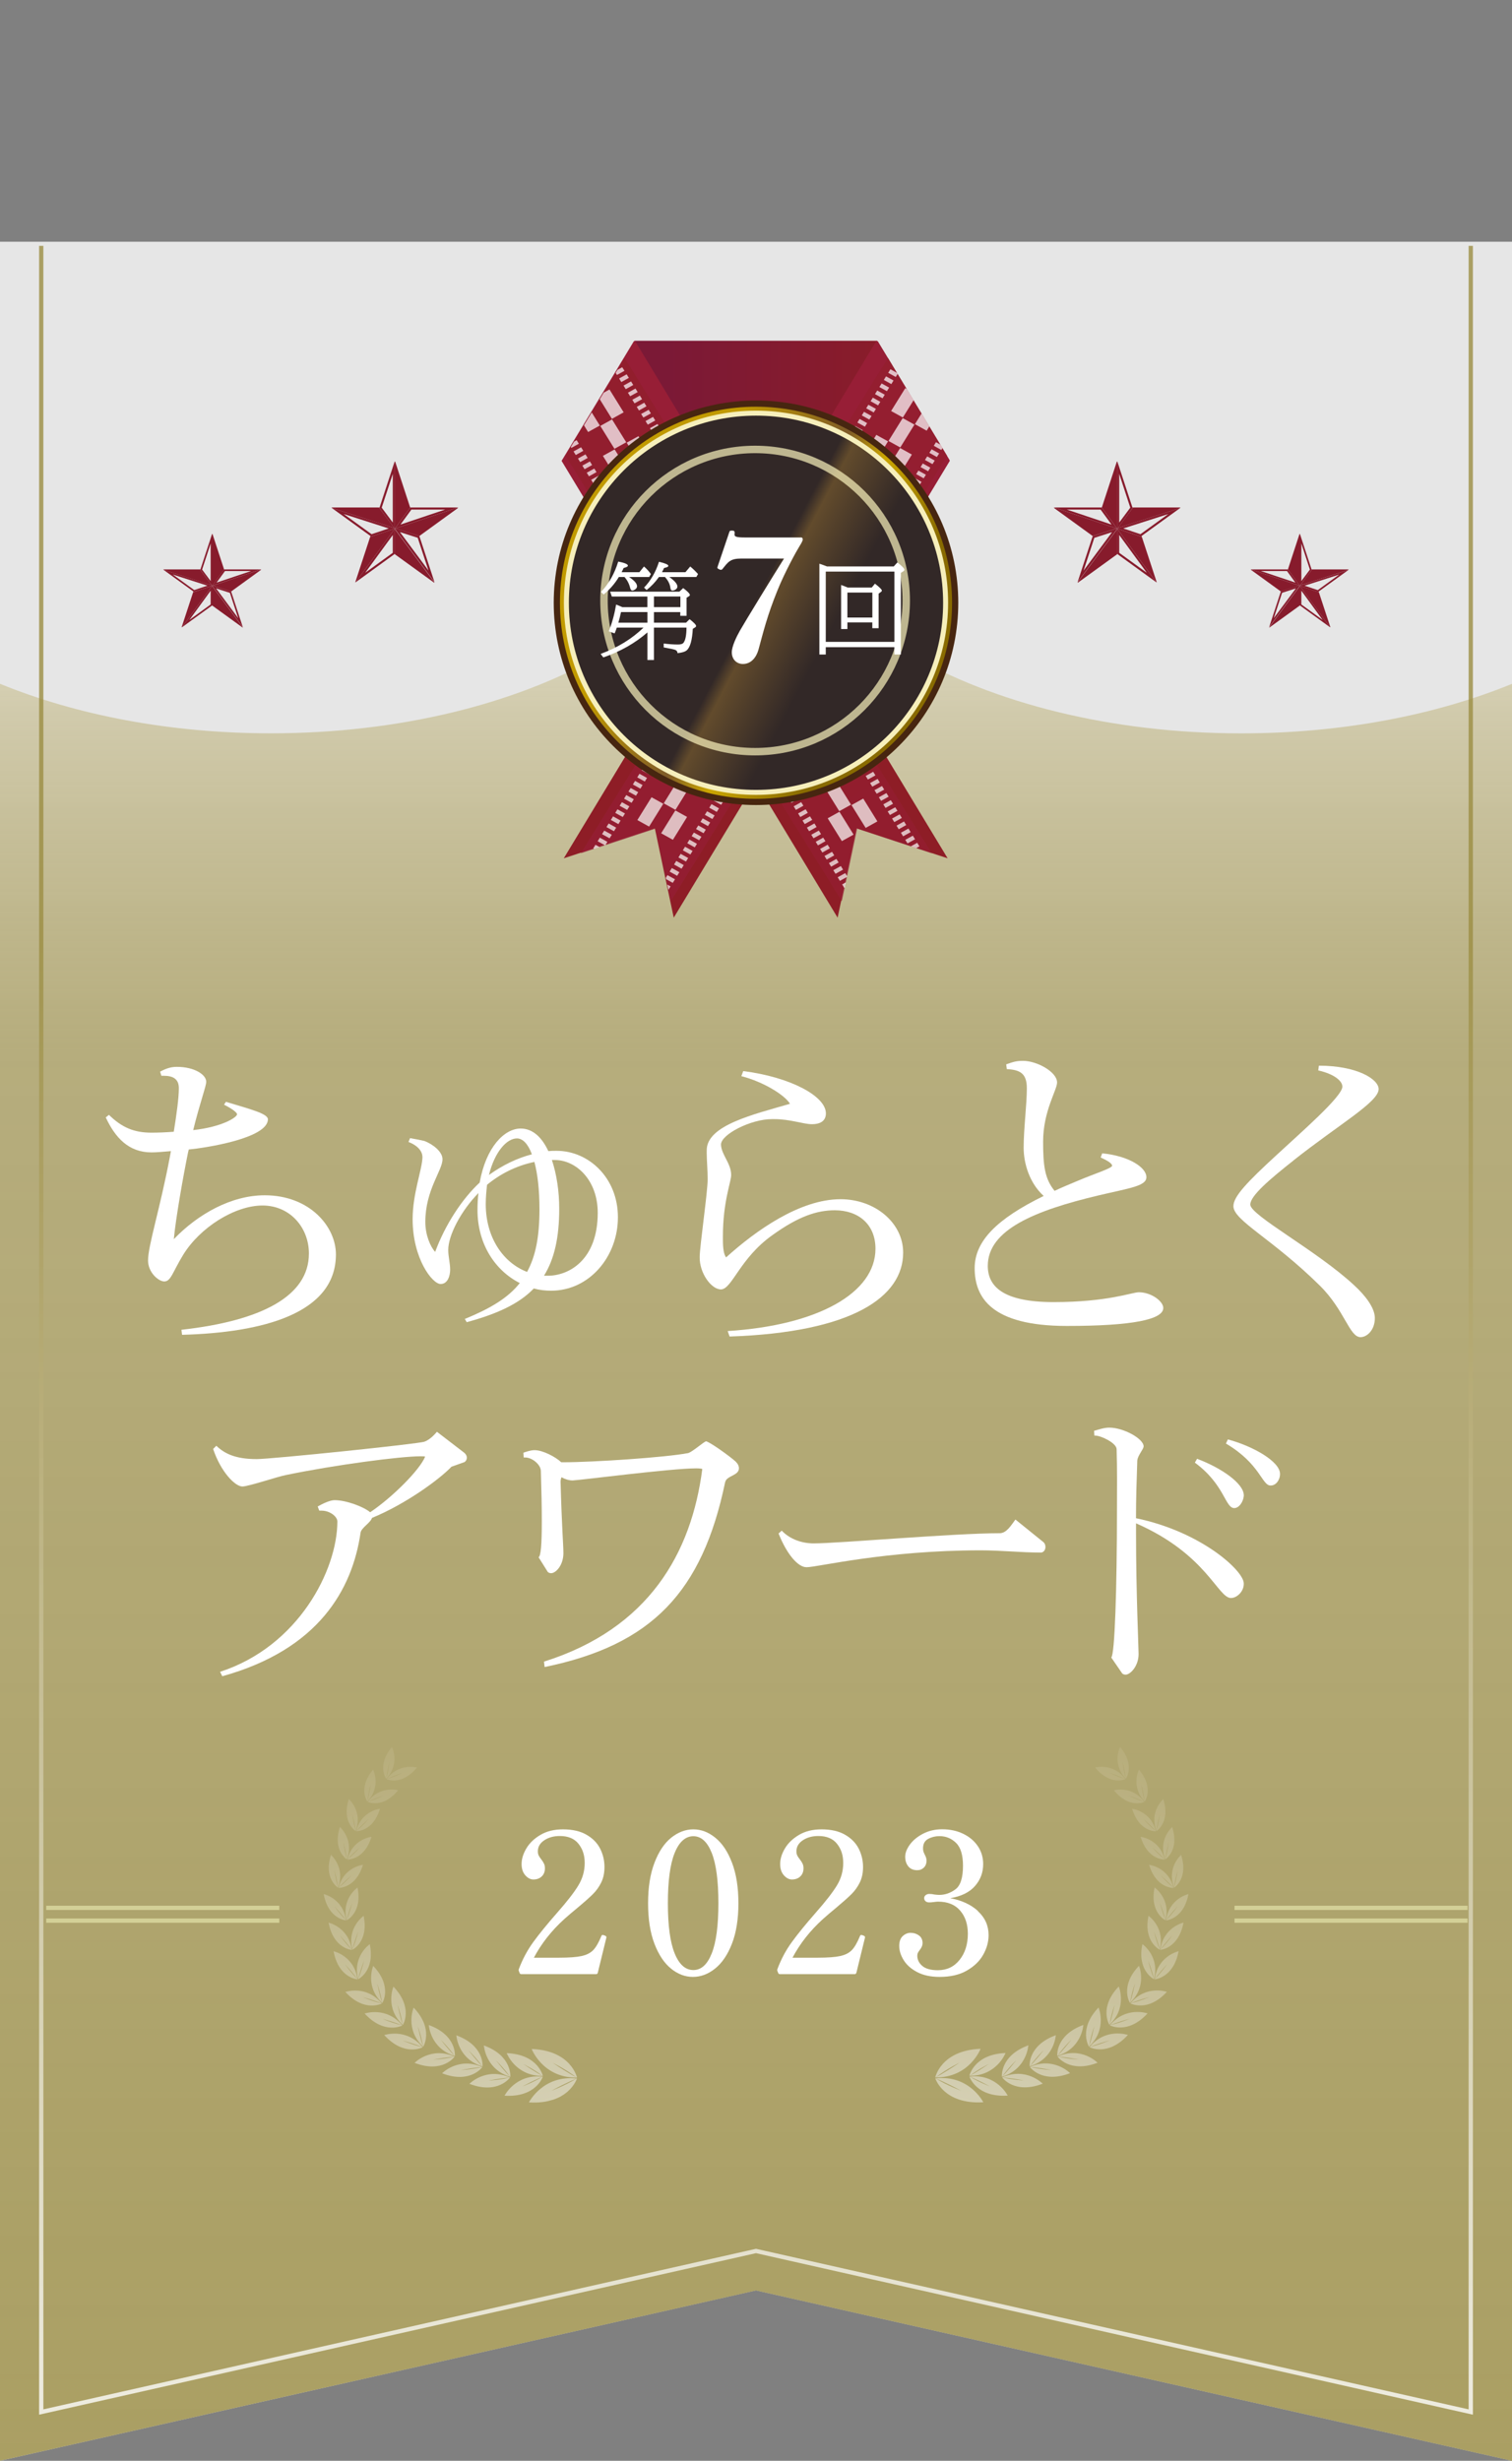 <?xml version="1.0" encoding="UTF-8"?><svg xmlns="http://www.w3.org/2000/svg" xmlns:xlink="http://www.w3.org/1999/xlink" viewBox="0 0 355 577.75"><rect x="0" y="0" width="355" height="577.75" fill="#808080" stroke="none"/><defs><style>.cls-1{stroke:url(#_名称未設定グラデーション_42);}.cls-1,.cls-2,.cls-3,.cls-4{stroke-miterlimit:10;}.cls-1,.cls-2,.cls-5{fill:none;}.cls-1,.cls-6,.cls-7{opacity:.8;}.cls-8{fill:url(#_新規グラデーションスウォッチ_87-2);}.cls-9,.cls-6{fill:#fff;}.cls-10{fill:url(#_新規グラデーションスウォッチ_87-4);}.cls-11{opacity:.5;}.cls-12{clip-path:url(#clippath-2);}.cls-13{isolation:isolate;}.cls-2{mix-blend-mode:soft-light;opacity:.7;stroke:#faf3bd;stroke-width:1.75px;}.cls-3{fill:url(#_名称未設定グラデーション_99);stroke:#472610;stroke-width:1.46px;}.cls-14{clip-path:url(#clippath-1);}.cls-15{fill:url(#_新規グラデーションスウォッチ_87);}.cls-4{fill:url(#linear-gradient-2);stroke:#f6efbb;stroke-width:1.17px;}.cls-16{fill:url(#_名称未設定グラデーション_55-2);}.cls-17{clip-path:url(#clippath);}.cls-18{clip-path:url(#clippath-3);}.cls-19{fill:url(#_名称未設定グラデーション_55);}.cls-20{fill:#d3d097;}.cls-21{fill:#871b2c;}.cls-7{fill:url(#_名称未設定グラデーション_27);}.cls-22{fill:url(#linear-gradient);}.cls-23{fill:url(#_新規グラデーションスウォッチ_87-3);}.cls-24{opacity:.71;}</style><linearGradient id="_名称未設定グラデーション_27" x1="177.5" y1="577.75" x2="177.5" y2="153.43" gradientUnits="userSpaceOnUse"><stop offset="0" stop-color="#9b8d42"/><stop offset=".78" stop-color="#9b8d42" stop-opacity=".8"/><stop offset="1" stop-color="#d3ccab"/></linearGradient><linearGradient id="linear-gradient" x1="149.03" y1="94.06" x2="223" y2="94.06" gradientUnits="userSpaceOnUse"><stop offset=".1" stop-color="#7b1936"/><stop offset=".99" stop-color="#8e1d26"/></linearGradient><linearGradient id="_新規グラデーションスウォッチ_87" x1="192.81" y1="119.72" x2="164.12" y2="186.36" gradientUnits="userSpaceOnUse"><stop offset=".1" stop-color="#971e36"/><stop offset=".99" stop-color="#8e1d26"/></linearGradient><linearGradient id="_新規グラデーションスウォッチ_87-2" x1="3258.2" y1="119.72" x2="3229.52" y2="186.36" gradientTransform="translate(3420.25) rotate(-180) scale(1 -1)" xlink:href="#_新規グラデーションスウォッチ_87"/><clipPath id="clippath"><polygon class="cls-5" points="223.09 108.2 221.15 105 220.61 104.09 220.06 103.18 209.69 86.03 209.15 85.12 208.6 84.21 206.2 80.24 205.93 80.1 132.51 201.6 138.94 199.48 138.95 199.48 140.32 199.02 141.68 198.58 153.9 194.55 156.73 207.98 157.02 209.32 157.3 210.66 158.34 215.54 223.15 108.29 223.09 108.2"/></clipPath><linearGradient id="_新規グラデーションスウォッチ_87-3" x1="562.8" y1="-277.22" x2="838.87" y2="-277.22" gradientTransform="translate(83.15 867.68) rotate(-59.62)" xlink:href="#_新規グラデーションスウォッチ_87"/><clipPath id="clippath-1"><polygon class="cls-5" points="149.22 80.1 148.95 80.24 146.55 84.21 146 85.12 145.46 86.03 135.09 103.18 134.54 104.09 133.99 105 132.06 108.2 132 108.29 196.81 215.54 197.85 210.66 198.13 209.32 198.42 207.98 201.25 194.55 213.47 198.58 214.83 199.02 216.2 199.48 216.21 199.48 222.63 201.6 149.22 80.1"/></clipPath><linearGradient id="_新規グラデーションスウォッチ_87-4" x1="1543.64" y1="1482.21" x2="1819.7" y2="1482.21" gradientTransform="translate(2312.99 867.68) rotate(-120.38) scale(1 -1)" xlink:href="#_新規グラデーションスウォッチ_87"/><linearGradient id="_名称未設定グラデーション_99" x1="141.95" y1="122.74" x2="218.46" y2="163.16" gradientUnits="userSpaceOnUse"><stop offset=".18" stop-color="#c19a00"/><stop offset=".47" stop-color="#7f5b28"/><stop offset=".59" stop-color="#cba600"/><stop offset=".82" stop-color="#896b00"/></linearGradient><linearGradient id="linear-gradient-2" x1="143.65" y1="123.64" x2="216.5" y2="162.12" gradientUnits="userSpaceOnUse"><stop offset=".46" stop-color="#322827"/><stop offset=".5" stop-color="#624b2c"/><stop offset=".69" stop-color="#322827"/></linearGradient><linearGradient id="_名称未設定グラデーション_42" x1="177.5" y1="566.93" x2="177.5" y2="57.73" gradientUnits="userSpaceOnUse"><stop offset="0" stop-color="#fff"/><stop offset=".19" stop-color="#e1ddc7"/><stop offset=".53" stop-color="#afa367"/><stop offset=".68" stop-color="#9b8d42"/></linearGradient><clipPath id="clippath-2"><path class="cls-5" d="m92.03,410.15c-3.64,4.31-1.36,7.48-1.36,7.48,3.33-3.53,1.36-7.48,1.36-7.48Zm-.57,3.53c-.4,2.64-.75,3.89-.75,3.89.2-2.02.75-3.89.75-3.89Zm6.41,1.31s-4.24-1.21-7.09,2.73c0,0,3.54,1.66,7.09-2.73Zm-7.04,2.69s1.16-.58,3.68-1.46c0,0-1.73.89-3.68,1.46Zm-3.22-2.21c-3.66,4.32-1.36,7.5-1.36,7.5,3.34-3.55,1.36-7.5,1.36-7.5Zm-.58,3.54c-.4,2.65-.76,3.9-.76,3.9.2-2.03.76-3.9.76-3.9Zm6.44,1.31s-4.25-1.21-7.12,2.73c0,0,3.55,1.66,7.12-2.73Zm-7.06,2.69s1.16-.58,3.69-1.47c0,0-1.74.89-3.69,1.47Zm-4.51-.62c-1.75,5.42,1.6,7.5,1.6,7.5,1.75-4.58-1.6-7.5-1.6-7.5Zm.82,3.51c.64,2.62.79,3.92.79,3.92-.59-1.96-.79-3.92-.79-3.92Zm6.49-1.24s-4.42.5-5.57,5.26c0,0,3.94.19,5.57-5.26Zm-2.67,2.43s-1.27,1.5-2.87,2.78c0,0,.86-.99,2.87-2.78Zm-6.73,1.85c-1.77,5.49,1.62,7.6,1.62,7.6,1.78-4.64-1.62-7.6-1.62-7.6Zm.83,3.56c.65,2.65.8,3.97.8,3.97-.6-1.99-.8-3.97-.8-3.97Zm6.58-1.26s-4.48.51-5.65,5.34c0,0,3.99.19,5.65-5.34Zm-2.71,2.46s-1.29,1.52-2.91,2.82c0,0,.87-1,2.91-2.82Zm-6.8,1.78c-1.8,5.57,1.65,7.71,1.65,7.71,1.8-4.71-1.65-7.71-1.65-7.71Zm.84,3.61c.66,2.69.81,4.03.81,4.03-.6-2.02-.81-4.03-.81-4.03Zm6.67-1.27s-4.54.51-5.73,5.41c0,0,4.05.19,5.73-5.41Zm-2.74,2.5s-1.31,1.54-2.95,2.86c0,0,.88-1.02,2.95-2.86Zm-1.23,10.55c-.66-5.14-5.25-6.18-5.25-6.18,1.09,5.92,5.25,6.18,5.25,6.18Zm-.03-.06c-1.53-1.53-2.7-3.25-2.7-3.25,1.91,2.11,2.7,3.25,2.7,3.25Zm2.72-7.66s-3.86,2.68-2.55,7.7c0,0,3.76-1.8,2.55-7.7Zm-2.55,7.63s.3-1.35,1.28-4.03c0,0-.43,2.03-1.28,4.03Zm1.2,7.02c-.69-5.32-5.44-6.4-5.44-6.4,1.13,6.13,5.44,6.4,5.44,6.4Zm-.03-.07c-1.58-1.59-2.79-3.37-2.79-3.37,1.98,2.19,2.79,3.37,2.79,3.37Zm2.82-7.93s-4,2.78-2.64,7.97c0,0,3.89-1.86,2.64-7.97Zm-1.31,3.73s-.45,2.1-1.32,4.17c0,0,.31-1.4,1.32-4.17Zm-.13,11.19c-.71-5.51-5.62-6.61-5.62-6.61,1.17,6.34,5.62,6.61,5.62,6.61Zm-.03-.07c-1.64-1.64-2.89-3.48-2.89-3.48,2.04,2.26,2.89,3.48,2.89,3.48Zm2.91-8.2s-4.14,2.87-2.73,8.24c0,0,4.02-1.93,2.73-8.24Zm-1.35,3.86s-.47,2.17-1.37,4.31c0,0,.32-1.45,1.37-4.31Zm4.17,10.07c-3.64-4.43-8.55-2.71-8.55-2.71,4.5,4.91,8.55,2.71,8.55,2.71Zm-.07-.04c-2.33-.54-4.44-1.47-4.44-1.47,3.03.86,4.44,1.47,4.44,1.47Zm-1.94-8.78s-2.05,4.79,2.13,8.72c0,0,2.47-3.9-2.13-8.72Zm.93,4.12s.78,2.16,1.16,4.53c0,0-.51-1.45-1.16-4.53Zm5.9,9.86c-3.76-4.58-8.84-2.8-8.84-2.8,4.65,5.07,8.84,2.8,8.84,2.8Zm-.07-.04c-2.41-.55-4.58-1.52-4.58-1.52,3.13.89,4.58,1.52,4.58,1.52Zm.19-.07s2.55-4.02-2.2-9c0,0-2.12,4.94,2.2,9Zm-.04-.07s-.53-1.49-1.2-4.68c0,0,.81,2.23,1.2,4.68Zm4.7,5.3c-3.84-4.67-9.02-2.86-9.02-2.86,4.74,5.18,9.02,2.86,9.02,2.86Zm-.07-.05c-2.46-.57-4.68-1.55-4.68-1.55,3.2.91,4.68,1.55,4.68,1.55Zm.19-.07s2.6-4.11-2.24-9.19c0,0-2.16,5.04,2.24,9.19Zm-.04-.07s-.54-1.52-1.23-4.77c0,0,.83,2.28,1.23,4.77Zm-1.98,3.85c6.58,2.55,9.39-1.44,9.39-1.44-5.54-2.5-9.39,1.44-9.39,1.44Zm4.41-.76c3.28-.61,4.9-.69,4.9-.69-2.47.59-4.9.69-4.9.69Zm-1.07-8.12s.3,5.5,6.12,7.27c0,0,.51-4.86-6.12-7.27Zm6.05,7.23s-1.16-1.13-3.23-3.75c0,0,1.76,1.68,3.23,3.75Zm-2.93,4.1c6.61,2.56,9.44-1.45,9.44-1.45-5.57-2.51-9.44,1.45-9.44,1.45Zm4.43-.76c3.3-.61,4.92-.7,4.92-.7-2.48.59-4.92.7-4.92.7Zm-1.08-8.15s.3,5.53,6.14,7.31c0,0,.52-4.88-6.14-7.31Zm6.07,7.26s-1.17-1.14-3.25-3.77c0,0,1.77,1.69,3.25,3.77Zm-3,4.12c6.67,2.58,9.52-1.47,9.52-1.47-5.61-2.53-9.52,1.47-9.52,1.47Zm4.47-.77c3.33-.62,4.97-.7,4.97-.7-2.5.59-4.97.7-4.97.7Zm5.12-.86s.52-4.93-6.2-7.38c0,0,.31,5.58,6.2,7.38Zm-.07-.05s-1.18-1.15-3.28-3.8c0,0,1.78,1.7,3.28,3.8Zm7.7.01c-6.37-.74-8.98,4.46-8.98,4.46,7.43.45,8.98-4.46,8.98-4.46Zm-.09.02c-2.29,1.38-4.71,2.27-4.71,2.27,3.1-1.66,4.71-2.27,4.71-2.27Zm.1-.2s-1.04-5.05-8.48-5.35c0,0,2.07,5.44,8.48,5.35Zm-.09-.03s-1.53-.77-4.45-2.74c0,0,2.31,1.13,4.45,2.74Zm-3.17,6.24c9.33.57,11.27-5.6,11.27-5.6-7.99-.92-11.27,5.6-11.27,5.6Zm5.26-2.73c3.9-2.09,5.9-2.85,5.9-2.85-2.88,1.73-5.9,2.85-5.9,2.85Zm-4.62-9.81s2.6,6.83,10.64,6.72c0,0-1.3-6.34-10.64-6.72Zm4.95,3.25s2.9,1.42,5.58,3.43c0,0-1.92-.96-5.58-3.43Z"/></clipPath><linearGradient id="_名称未設定グラデーション_55" x1="119.65" y1="351.84" x2="119.65" y2="262.14" gradientTransform="translate(-21.63 147.95)" gradientUnits="userSpaceOnUse"><stop offset="0" stop-color="#fff"/><stop offset="0" stop-color="#fbfbfb"/><stop offset="1" stop-color="#beb485"/></linearGradient><clipPath id="clippath-3"><path class="cls-5" d="m264.33,417.62s2.29-3.17-1.36-7.48c0,0-1.98,3.94,1.36,7.48Zm-.03-.06s-.36-1.25-.75-3.89c0,0,.55,1.87.75,3.89Zm-.07.15c-2.85-3.93-7.09-2.73-7.09-2.73,3.55,4.38,7.09,2.73,7.09,2.73Zm-3.73-1.5c2.52.88,3.68,1.46,3.68,1.46-1.95-.57-3.68-1.46-3.68-1.46Zm8.26,6.76s2.29-3.18-1.36-7.5c0,0-1.98,3.95,1.36,7.5Zm-.03-.06s-.36-1.25-.76-3.9c0,0,.55,1.87.76,3.9Zm-.07.15c-2.86-3.95-7.12-2.73-7.12-2.73,3.57,4.39,7.12,2.73,7.12,2.73Zm-3.74-1.51c2.53.88,3.69,1.47,3.69,1.47-1.95-.58-3.69-1.47-3.69-1.47Zm6.6,8.35s3.35-2.08,1.6-7.5c0,0-3.35,2.92-1.6,7.5Zm0-.07s.14-1.3.79-3.92c0,0-.2,1.95-.79,3.92Zm-.13.11c-1.15-4.76-5.57-5.26-5.57-5.26,1.64,5.45,5.57,5.26,5.57,5.26Zm-.04-.06c-1.6-1.28-2.87-2.78-2.87-2.78,2.01,1.79,2.87,2.78,2.87,2.78Zm2.24,6.67s3.4-2.11,1.62-7.6c0,0-3.4,2.96-1.62,7.6Zm0-.07s.15-1.32.8-3.97c0,0-.2,1.98-.8,3.97Zm-.13.11c-1.17-4.83-5.65-5.34-5.65-5.34,1.66,5.53,5.65,5.34,5.65,5.34Zm-.04-.06c-1.62-1.3-2.91-2.82-2.91-2.82,2.04,1.81,2.91,2.82,2.91,2.82Zm2.24,6.67s3.44-2.14,1.65-7.71c0,0-3.45,3-1.65,7.71Zm0-.07s.15-1.34.81-4.03c0,0-.2,2.01-.81,4.03Zm-.13.11c-1.19-4.9-5.73-5.41-5.73-5.41,1.68,5.61,5.73,5.41,5.73,5.41Zm-.04-.06c-1.64-1.32-2.95-2.86-2.95-2.86,2.07,1.84,2.95,2.86,2.95,2.86Zm3.54,1.51s-4.59,1.03-5.25,6.18c0,0,4.16-.26,5.25-6.18Zm-2.53,2.86s-1.17,1.72-2.7,3.25c0,0,.79-1.14,2.7-3.25Zm-2.87,3.29c1.32-5.01-2.55-7.7-2.55-7.7-1.21,5.9,2.55,7.7,2.55,7.7Zm-1.28-4.1c.97,2.68,1.28,4.03,1.28,4.03-.84-2-1.28-4.03-1.28-4.03Zm5.52,4.65s-4.75,1.07-5.44,6.4c0,0,4.31-.27,5.44-6.4Zm-2.61,2.96s-1.21,1.78-2.79,3.37c0,0,.81-1.18,2.79-3.37Zm-2.97,3.41c1.36-5.19-2.64-7.97-2.64-7.97-1.25,6.11,2.64,7.97,2.64,7.97Zm0-.07c-.88-2.06-1.32-4.17-1.32-4.17,1.01,2.77,1.32,4.17,1.32,4.17Zm4.43.41s-4.91,1.11-5.62,6.61c0,0,4.45-.28,5.62-6.61Zm-2.7,3.06s-1.25,1.84-2.89,3.48c0,0,.84-1.22,2.89-3.48Zm-3.07,3.52c1.41-5.37-2.73-8.24-2.73-8.24-1.3,6.31,2.73,8.24,2.73,8.24Zm0-.08c-.9-2.13-1.37-4.31-1.37-4.31,1.05,2.86,1.37,4.31,1.37,4.31Zm3.01,3.05s-4.91-1.72-8.55,2.71c0,0,4.05,2.2,8.55-2.71Zm-4.05,1.2s-2.11.93-4.44,1.47c0,0,1.41-.61,4.44-1.47Zm-4.62,1.4c4.18-3.93,2.13-8.72,2.13-8.72-4.6,4.82-2.13,8.72-2.13,8.72Zm.04-.07c.38-2.37,1.16-4.53,1.16-4.53-.65,3.08-1.16,4.53-1.16,4.53Zm4.1,2.53s-5.07-1.78-8.84,2.8c0,0,4.19,2.27,8.84-2.8Zm-4.18,1.24s-2.17.96-4.58,1.52c0,0,1.45-.63,4.58-1.52Zm-2.58-7.56c-4.75,4.98-2.2,9-2.2,9,4.31-4.06,2.2-9,2.2-9Zm-.96,4.26c-.67,3.18-1.2,4.68-1.2,4.68.39-2.44,1.2-4.68,1.2-4.68Zm3.11,7.12s-5.18-1.82-9.02,2.86c0,0,4.27,2.32,9.02-2.86Zm-4.27,1.27s-2.22.98-4.68,1.55c0,0,1.48-.64,4.68-1.55Zm-2.63-7.71c-4.85,5.08-2.24,9.19-2.24,9.19,4.4-4.15,2.24-9.19,2.24-9.19Zm-.98,4.34c-.69,3.25-1.23,4.77-1.23,4.77.4-2.49,1.23-4.77,1.23-4.77Zm-8.64,7.18s2.81,3.99,9.39,1.44c0,0-3.85-3.94-9.39-1.44Zm.08-.01s1.62.09,4.9.69c0,0-2.43-.11-4.9-.69Zm-.14-.15c5.81-1.77,6.12-7.27,6.12-7.27-6.63,2.42-6.12,7.27-6.12,7.27Zm3.3-3.8c-2.07,2.62-3.23,3.75-3.23,3.75,1.47-2.07,3.23-3.75,3.23-3.75Zm-9.74,6.4s2.83,4.01,9.44,1.45c0,0-3.87-3.96-9.44-1.45Zm.09,0s1.63.09,4.92.7c0,0-2.44-.11-4.92-.7Zm-.14-.15c5.84-1.78,6.14-7.31,6.14-7.31-6.66,2.43-6.14,7.31-6.14,7.31Zm3.32-3.82c-2.08,2.63-3.25,3.77-3.25,3.77,1.48-2.08,3.25-3.77,3.25-3.77Zm-9.77,6.42s2.85,4.05,9.52,1.47c0,0-3.91-4-9.52-1.47Zm.08,0s1.64.09,4.97.7c0,0-2.47-.11-4.97-.7Zm6.06-7.53c-6.72,2.45-6.2,7.38-6.2,7.38,5.89-1.79,6.2-7.38,6.2-7.38Zm-2.85,3.52c-2.1,2.65-3.28,3.8-3.28,3.8,1.49-2.1,3.28-3.8,3.28-3.8Zm-1.99,8.28s-2.61-5.2-8.98-4.46c0,0,1.55,4.92,8.98,4.46Zm-4.19-2.18s-2.41-.89-4.71-2.27c0,0,1.6.61,4.71,2.27Zm3.68-7.82c-7.44.3-8.48,5.35-8.48,5.35,6.41.08,8.48-5.35,8.48-5.35Zm-3.94,2.59c-2.92,1.97-4.45,2.74-4.45,2.74,2.14-1.61,4.45-2.74,4.45-2.74Zm-12.55,3.37s1.94,6.17,11.27,5.6c0,0-3.28-6.53-11.27-5.6Zm.11.02s2.01.76,5.9,2.85c0,0-3.03-1.11-5.9-2.85Zm-.12-.25c8.04.11,10.64-6.72,10.64-6.72-9.34.38-10.64,6.72-10.64,6.72Zm.11-.03c2.69-2.02,5.58-3.43,5.58-3.43-3.66,2.47-5.58,3.43-5.58,3.43Z"/></clipPath><linearGradient id="_名称未設定グラデーション_55-2" x1="1302.88" y1="660.91" x2="1302.88" y2="571.2" gradientTransform="translate(-1045.89 1071) scale(1 -1)" xlink:href="#_名称未設定グラデーション_55"/></defs><g class="cls-13"><g id="_レイヤー_2"><g id="_レイヤー_1-2"><polygon class="cls-6" points="355 577.75 177.5 537.75 0 577.75 0 56.75 355 56.75 355 577.75"/><path class="cls-7" d="m213.26,153.43c19.78,11.56,47.48,18.75,78.14,18.75,23.75,0,45.72-4.31,63.61-11.63v417.21l-177.5-40L0,577.75V160.54c17.89,7.32,39.86,11.63,63.61,11.63,30.05,0,57.25-6.9,76.94-18.06l72.71-.69Z"/><polygon class="cls-22" points="223 108.11 149.03 108.11 149.03 80.01 205.84 80.01 206.11 80.15 208.33 83.82 209.41 85.62 219.43 102.2 220.51 103.99 223 108.11"/><polygon class="cls-15" points="223 108.2 158.19 215.45 157.15 210.57 156.87 209.24 156.58 207.89 153.75 194.46 141.53 198.49 140.17 198.94 138.8 199.4 138.79 199.4 132.37 201.51 205.78 80.01 206.05 80.15 208.45 84.13 209 85.03 209.54 85.94 219.91 103.1 220.46 104 221.01 104.91 222.94 108.11 223 108.2"/><line class="cls-5" x1="209" y1="85.03" x2="140.17" y2="198.94"/><line class="cls-5" x1="220.46" y1="104" x2="156.87" y2="209.23"/><polygon class="cls-8" points="131.85 108.2 196.66 215.45 197.7 210.57 197.98 209.24 198.27 207.89 201.1 194.46 213.32 198.49 214.68 198.94 216.05 199.4 216.06 199.4 222.49 201.51 149.07 80.01 148.8 80.15 146.4 84.13 145.85 85.03 145.31 85.94 134.94 103.1 134.39 104 133.85 104.91 131.91 108.11 131.85 108.2"/><line class="cls-5" x1="214.68" y1="198.94" x2="145.85" y2="85.03"/><line class="cls-5" x1="197.98" y1="209.23" x2="134.39" y2="104"/><g class="cls-24"><g class="cls-17"><polygon class="cls-23" points="136.29 245.76 115.38 234.17 260.64 0 281.55 11.58 136.29 245.76"/><polygon class="cls-9" points="119.35 235.15 117.58 234.17 118.1 233.33 119.87 234.31 119.35 235.15"/><polygon class="cls-9" points="135.22 243.94 133.45 242.96 133.97 242.12 135.74 243.1 135.22 243.94"/><polygon class="cls-9" points="120.38 233.48 118.61 232.5 119.13 231.66 120.9 232.64 120.38 233.48"/><polygon class="cls-9" points="136.25 242.27 134.48 241.3 135 240.46 136.77 241.44 136.25 242.27"/><polygon class="cls-9" points="121.41 231.81 119.65 230.84 120.17 230 121.93 230.98 121.41 231.81"/><polygon class="cls-9" points="137.28 240.61 135.52 239.63 136.04 238.79 137.8 239.77 137.28 240.61"/><polygon class="cls-9" points="122.45 230.15 120.68 229.17 121.2 228.33 122.97 229.31 122.45 230.15"/><polygon class="cls-9" points="138.32 238.94 136.55 237.96 137.07 237.12 138.84 238.1 138.32 238.94"/><polygon class="cls-9" points="123.48 228.48 121.71 227.5 122.23 226.66 124 227.64 123.48 228.48"/><polygon class="cls-9" points="139.35 237.28 137.58 236.3 138.1 235.46 139.87 236.44 139.35 237.28"/><polygon class="cls-9" points="124.51 226.82 122.75 225.84 123.27 225 125.03 225.98 124.51 226.82"/><polygon class="cls-9" points="140.38 235.61 138.62 234.63 139.14 233.79 140.9 234.77 140.38 235.61"/><polygon class="cls-9" points="125.55 225.15 123.78 224.17 124.3 223.33 126.07 224.31 125.55 225.15"/><polygon class="cls-9" points="141.42 233.94 139.65 232.96 140.17 232.13 141.94 233.1 141.42 233.94"/><polygon class="cls-9" points="126.58 223.48 124.81 222.5 125.34 221.67 127.1 222.64 126.58 223.48"/><polygon class="cls-9" points="142.45 232.28 140.68 231.3 141.21 230.46 142.97 231.44 142.45 232.28"/><polygon class="cls-9" points="127.61 221.82 125.85 220.84 126.37 220 128.13 220.98 127.61 221.82"/><polygon class="cls-9" points="143.48 230.61 141.72 229.63 142.24 228.79 144 229.77 143.48 230.61"/><polygon class="cls-9" points="128.65 220.15 126.88 219.17 127.4 218.33 129.17 219.31 128.65 220.15"/><polygon class="cls-9" points="144.52 228.94 142.75 227.97 143.27 227.13 145.04 228.11 144.52 228.94"/><polygon class="cls-9" points="129.68 218.48 127.92 217.51 128.44 216.67 130.2 217.65 129.68 218.48"/><polygon class="cls-9" points="145.55 227.28 143.79 226.3 144.31 225.46 146.07 226.44 145.55 227.28"/><polygon class="cls-9" points="130.72 216.82 128.95 215.84 129.47 215 131.24 215.98 130.72 216.82"/><polygon class="cls-9" points="146.59 225.61 144.82 224.63 145.34 223.79 147.11 224.77 146.59 225.61"/><polygon class="cls-9" points="131.75 215.15 129.98 214.17 130.5 213.33 132.27 214.31 131.75 215.15"/><polygon class="cls-9" points="147.62 223.95 145.85 222.97 146.37 222.13 148.14 223.11 147.62 223.95"/><polygon class="cls-9" points="132.78 213.49 131.02 212.51 131.54 211.67 133.3 212.65 132.78 213.49"/><polygon class="cls-9" points="148.65 222.28 146.89 221.3 147.41 220.46 149.17 221.44 148.65 222.28"/><polygon class="cls-9" points="133.82 211.82 132.05 210.84 132.57 210 134.34 210.98 133.82 211.82"/><polygon class="cls-9" points="149.69 220.61 147.92 219.63 148.44 218.8 150.21 219.77 149.69 220.61"/><polygon class="cls-9" points="134.85 210.15 133.08 209.17 133.6 208.34 135.37 209.31 134.85 210.15"/><polygon class="cls-9" points="150.72 218.95 148.95 217.97 149.47 217.13 151.24 218.11 150.72 218.95"/><polygon class="cls-9" points="135.88 208.49 134.12 207.51 134.64 206.67 136.4 207.65 135.88 208.49"/><polygon class="cls-9" points="151.75 217.28 149.99 216.3 150.51 215.46 152.27 216.44 151.75 217.28"/><polygon class="cls-9" points="136.92 206.82 135.15 205.84 135.67 205 137.44 205.98 136.92 206.82"/><polygon class="cls-9" points="152.79 215.61 151.02 214.64 151.54 213.8 153.31 214.78 152.79 215.61"/><polygon class="cls-9" points="137.95 205.15 136.18 204.18 136.71 203.34 138.47 204.32 137.95 205.15"/><polygon class="cls-9" points="153.82 213.95 152.05 212.97 152.58 212.13 154.34 213.11 153.82 213.95"/><polygon class="cls-9" points="138.98 203.49 137.22 202.51 137.74 201.67 139.5 202.65 138.98 203.49"/><polygon class="cls-9" points="154.85 212.28 153.09 211.3 153.61 210.46 155.37 211.44 154.85 212.28"/><polygon class="cls-9" points="140.02 201.82 138.25 200.84 138.77 200 140.54 200.98 140.02 201.82"/><polygon class="cls-9" points="155.89 210.61 154.12 209.64 154.64 208.8 156.41 209.78 155.89 210.61"/><polygon class="cls-9" points="141.05 200.16 139.29 199.18 139.81 198.34 141.57 199.32 141.05 200.16"/><polygon class="cls-9" points="156.92 208.95 155.16 207.97 155.68 207.13 157.44 208.11 156.92 208.95"/><polygon class="cls-9" points="142.09 198.49 140.32 197.51 140.84 196.67 142.61 197.65 142.09 198.49"/><polygon class="cls-9" points="157.96 207.28 156.19 206.3 156.71 205.47 158.48 206.44 157.96 207.28"/><polygon class="cls-9" points="143.12 196.82 141.35 195.84 141.87 195.01 143.64 195.98 143.12 196.82"/><polygon class="cls-9" points="158.99 205.62 157.22 204.64 157.74 203.8 159.51 204.78 158.99 205.62"/><polygon class="cls-9" points="144.15 195.16 142.39 194.18 142.91 193.34 144.67 194.32 144.15 195.16"/><polygon class="cls-9" points="160.02 203.95 158.26 202.97 158.78 202.13 160.54 203.11 160.02 203.95"/><polygon class="cls-9" points="145.19 193.49 143.42 192.51 143.94 191.67 145.71 192.65 145.19 193.49"/><polygon class="cls-9" points="161.06 202.28 159.29 201.31 159.81 200.47 161.58 201.44 161.06 202.28"/><polygon class="cls-9" points="146.22 191.82 144.45 190.85 144.97 190.01 146.74 190.99 146.22 191.82"/><polygon class="cls-9" points="162.09 200.62 160.32 199.64 160.84 198.8 162.61 199.78 162.09 200.62"/><polygon class="cls-9" points="147.25 190.16 145.49 189.18 146.01 188.34 147.77 189.32 147.25 190.16"/><polygon class="cls-9" points="163.12 198.95 161.36 197.97 161.88 197.13 163.64 198.11 163.12 198.95"/><polygon class="cls-9" points="148.29 188.49 146.52 187.51 147.04 186.67 148.81 187.65 148.29 188.49"/><polygon class="cls-9" points="164.16 197.28 162.39 196.31 162.91 195.47 164.68 196.45 164.16 197.28"/><polygon class="cls-9" points="149.32 186.82 147.55 185.85 148.08 185.01 149.84 185.99 149.32 186.82"/><polygon class="cls-9" points="165.19 195.62 163.42 194.64 163.95 193.8 165.71 194.78 165.19 195.62"/><polygon class="cls-9" points="150.35 185.16 148.59 184.18 149.11 183.34 150.87 184.32 150.35 185.16"/><polygon class="cls-9" points="166.22 193.95 164.46 192.97 164.98 192.14 166.74 193.11 166.22 193.95"/><polygon class="cls-9" points="151.39 183.49 149.62 182.51 150.14 181.67 151.91 182.65 151.39 183.49"/><polygon class="cls-9" points="167.26 192.29 165.49 191.31 166.01 190.47 167.78 191.45 167.26 192.29"/><polygon class="cls-9" points="152.42 181.83 150.66 180.85 151.18 180.01 152.94 180.99 152.42 181.83"/><polygon class="cls-9" points="168.29 190.62 166.53 189.64 167.05 188.8 168.81 189.78 168.29 190.62"/><polygon class="cls-9" points="153.46 180.16 151.69 179.18 152.21 178.34 153.98 179.32 153.46 180.16"/><polygon class="cls-9" points="169.32 188.95 167.56 187.98 168.08 187.14 169.85 188.11 169.32 188.95"/><polygon class="cls-9" points="154.49 178.49 152.72 177.51 153.24 176.68 155.01 177.65 154.49 178.49"/><polygon class="cls-9" points="170.36 187.29 168.59 186.31 169.11 185.47 170.88 186.45 170.36 187.29"/><polygon class="cls-9" points="155.52 176.83 153.76 175.85 154.28 175.01 156.04 175.99 155.52 176.83"/><polygon class="cls-9" points="171.39 185.62 169.63 184.64 170.15 183.8 171.91 184.78 171.39 185.62"/><polygon class="cls-9" points="156.56 175.16 154.79 174.18 155.31 173.34 157.08 174.32 156.56 175.16"/><polygon class="cls-9" points="172.43 183.95 170.66 182.98 171.18 182.14 172.95 183.12 172.43 183.95"/><polygon class="cls-9" points="157.59 173.49 155.82 172.52 156.34 171.68 158.11 172.66 157.59 173.49"/><polygon class="cls-9" points="173.46 182.29 171.69 181.31 172.21 180.47 173.98 181.45 173.46 182.29"/><polygon class="cls-9" points="158.62 171.83 156.86 170.85 157.38 170.01 159.14 170.99 158.62 171.83"/><polygon class="cls-9" points="174.49 180.62 172.73 179.64 173.25 178.8 175.01 179.78 174.49 180.62"/><polygon class="cls-9" points="159.66 170.16 157.89 169.18 158.41 168.34 160.18 169.32 159.66 170.16"/><polygon class="cls-9" points="175.53 178.96 173.76 177.98 174.28 177.14 176.05 178.12 175.53 178.96"/><polygon class="cls-9" points="160.69 168.5 158.92 167.52 159.45 166.68 161.21 167.66 160.69 168.5"/><polygon class="cls-9" points="176.56 177.29 174.79 176.31 175.32 175.47 177.08 176.45 176.56 177.29"/><polygon class="cls-9" points="161.72 166.83 159.96 165.85 160.48 165.01 162.24 165.99 161.72 166.83"/><polygon class="cls-9" points="177.59 175.62 175.83 174.64 176.35 173.81 178.11 174.78 177.59 175.62"/><polygon class="cls-9" points="162.76 165.16 160.99 164.18 161.51 163.35 163.28 164.32 162.76 165.16"/><polygon class="cls-9" points="178.63 173.96 176.86 172.98 177.38 172.14 179.15 173.12 178.63 173.96"/><polygon class="cls-9" points="163.79 163.5 162.03 162.52 162.55 161.68 164.31 162.66 163.79 163.5"/><polygon class="cls-9" points="179.66 172.29 177.9 171.31 178.42 170.47 180.18 171.45 179.66 172.29"/><polygon class="cls-9" points="164.83 161.83 163.06 160.85 163.58 160.01 165.35 160.99 164.83 161.83"/><polygon class="cls-9" points="180.69 170.62 178.93 169.65 179.45 168.81 181.22 169.79 180.69 170.62"/><polygon class="cls-9" points="165.86 160.16 164.09 159.19 164.61 158.35 166.38 159.33 165.86 160.16"/><polygon class="cls-9" points="181.73 168.96 179.96 167.98 180.48 167.14 182.25 168.12 181.73 168.96"/><polygon class="cls-9" points="166.89 158.5 165.13 157.52 165.65 156.68 167.41 157.66 166.89 158.5"/><polygon class="cls-9" points="182.76 167.29 181 166.31 181.52 165.47 183.28 166.45 182.76 167.29"/><polygon class="cls-9" points="167.93 156.83 166.16 155.85 166.68 155.01 168.45 155.99 167.93 156.83"/><polygon class="cls-9" points="183.8 165.63 182.03 164.65 182.55 163.81 184.32 164.79 183.8 165.63"/><polygon class="cls-9" points="168.96 155.17 167.19 154.19 167.71 153.35 169.48 154.33 168.96 155.17"/><polygon class="cls-9" points="184.83 163.96 183.06 162.98 183.58 162.14 185.35 163.12 184.83 163.96"/><polygon class="cls-9" points="169.99 153.5 168.23 152.52 168.75 151.68 170.51 152.66 169.99 153.5"/><polygon class="cls-9" points="185.86 162.29 184.1 161.31 184.62 160.48 186.38 161.45 185.86 162.29"/><polygon class="cls-9" points="171.03 151.83 169.26 150.85 169.78 150.02 171.55 150.99 171.03 151.83"/><polygon class="cls-9" points="186.9 160.63 185.13 159.65 185.65 158.81 187.42 159.79 186.9 160.63"/><polygon class="cls-9" points="172.06 150.17 170.29 149.19 170.81 148.35 172.58 149.33 172.06 150.17"/><polygon class="cls-9" points="187.93 158.96 186.16 157.98 186.69 157.14 188.45 158.12 187.93 158.96"/><polygon class="cls-9" points="173.09 148.5 171.33 147.52 171.85 146.68 173.61 147.66 173.09 148.5"/><polygon class="cls-9" points="188.96 157.29 187.2 156.32 187.72 155.48 189.48 156.46 188.96 157.29"/><polygon class="cls-9" points="174.13 146.83 172.36 145.86 172.88 145.02 174.65 146 174.13 146.83"/><polygon class="cls-9" points="190 155.63 188.23 154.65 188.75 153.81 190.52 154.79 190 155.63"/><polygon class="cls-9" points="175.16 145.17 173.4 144.19 173.92 143.35 175.68 144.33 175.16 145.17"/><polygon class="cls-9" points="191.03 153.96 189.27 152.98 189.79 152.14 191.55 153.12 191.03 153.96"/><polygon class="cls-9" points="176.2 143.5 174.43 142.52 174.95 141.68 176.72 142.66 176.2 143.5"/><polygon class="cls-9" points="192.06 152.29 190.3 151.32 190.82 150.48 192.59 151.46 192.06 152.29"/><polygon class="cls-9" points="177.23 141.84 175.46 140.86 175.98 140.02 177.75 141 177.23 141.84"/><polygon class="cls-9" points="193.1 150.63 191.33 149.65 191.85 148.81 193.62 149.79 193.1 150.63"/><polygon class="cls-9" points="178.26 140.17 176.5 139.19 177.02 138.35 178.78 139.33 178.26 140.17"/><polygon class="cls-9" points="194.13 148.96 192.37 147.98 192.89 147.15 194.65 148.12 194.13 148.96"/><polygon class="cls-9" points="179.3 138.5 177.53 137.52 178.05 136.69 179.82 137.66 179.3 138.5"/><polygon class="cls-9" points="195.17 147.3 193.4 146.32 193.92 145.48 195.69 146.46 195.17 147.3"/><polygon class="cls-9" points="180.33 136.84 178.56 135.86 179.08 135.02 180.85 136 180.33 136.84"/><polygon class="cls-9" points="196.2 145.63 194.43 144.65 194.95 143.81 196.72 144.79 196.2 145.63"/><polygon class="cls-9" points="181.36 135.17 179.6 134.19 180.12 133.35 181.88 134.33 181.36 135.17"/><polygon class="cls-9" points="197.23 143.96 195.47 142.99 195.99 142.15 197.75 143.12 197.23 143.96"/><polygon class="cls-9" points="182.4 133.5 180.63 132.53 181.15 131.69 182.92 132.67 182.4 133.5"/><polygon class="cls-9" points="198.27 142.3 196.5 141.32 197.02 140.48 198.79 141.46 198.27 142.3"/><polygon class="cls-9" points="183.43 131.84 181.66 130.86 182.18 130.02 183.95 131 183.43 131.84"/><polygon class="cls-9" points="199.3 140.63 197.53 139.65 198.05 138.81 199.82 139.79 199.3 140.63"/><polygon class="cls-9" points="184.46 130.17 182.7 129.19 183.22 128.35 184.98 129.33 184.46 130.17"/><polygon class="cls-9" points="200.33 138.96 198.57 137.99 199.09 137.15 200.85 138.13 200.33 138.96"/><polygon class="cls-9" points="185.5 128.5 183.73 127.53 184.25 126.69 186.02 127.67 185.5 128.5"/><polygon class="cls-9" points="201.37 137.3 199.6 136.32 200.12 135.48 201.89 136.46 201.37 137.3"/><polygon class="cls-9" points="186.53 126.84 184.77 125.86 185.29 125.02 187.05 126 186.53 126.84"/><polygon class="cls-9" points="202.4 135.63 200.64 134.65 201.16 133.81 202.92 134.79 202.4 135.63"/><polygon class="cls-9" points="187.57 125.17 185.8 124.19 186.32 123.35 188.09 124.33 187.57 125.17"/><polygon class="cls-9" points="203.43 133.97 201.67 132.99 202.19 132.15 203.96 133.13 203.43 133.97"/><polygon class="cls-9" points="188.6 123.51 186.83 122.53 187.35 121.69 189.12 122.67 188.6 123.51"/><polygon class="cls-9" points="204.47 132.3 202.7 131.32 203.22 130.48 204.99 131.46 204.47 132.3"/><polygon class="cls-9" points="189.63 121.84 187.87 120.86 188.39 120.02 190.15 121 189.63 121.84"/><polygon class="cls-9" points="205.5 130.63 203.74 129.65 204.26 128.82 206.02 129.79 205.5 130.63"/><polygon class="cls-9" points="190.67 120.17 188.9 119.2 189.42 118.36 191.19 119.34 190.67 120.17"/><polygon class="cls-9" points="206.54 128.97 204.77 127.99 205.29 127.15 207.06 128.13 206.54 128.97"/><polygon class="cls-9" points="191.7 118.51 189.93 117.53 190.45 116.69 192.22 117.67 191.7 118.51"/><polygon class="cls-9" points="207.57 127.3 205.8 126.32 206.32 125.48 208.09 126.46 207.57 127.3"/><polygon class="cls-9" points="192.73 116.84 190.97 115.86 191.49 115.02 193.25 116 192.73 116.84"/><polygon class="cls-9" points="208.6 125.63 206.84 124.66 207.36 123.82 209.12 124.8 208.6 125.63"/><polygon class="cls-9" points="193.77 115.17 192 114.2 192.52 113.36 194.29 114.34 193.77 115.17"/><polygon class="cls-9" points="209.64 123.97 207.87 122.99 208.39 122.15 210.16 123.13 209.64 123.97"/><polygon class="cls-9" points="194.8 113.51 193.03 112.53 193.56 111.69 195.32 112.67 194.8 113.51"/><polygon class="cls-9" points="210.67 122.3 208.9 121.32 209.43 120.48 211.19 121.46 210.67 122.3"/><polygon class="cls-9" points="195.83 111.84 194.07 110.86 194.59 110.02 196.36 111 195.83 111.84"/><polygon class="cls-9" points="211.7 120.63 209.94 119.66 210.46 118.82 212.22 119.8 211.7 120.63"/><polygon class="cls-9" points="196.87 110.17 195.1 109.2 195.62 108.36 197.39 109.34 196.87 110.17"/><polygon class="cls-9" points="212.74 118.97 210.97 117.99 211.49 117.15 213.26 118.13 212.74 118.97"/><polygon class="cls-9" points="197.9 108.51 196.14 107.53 196.66 106.69 198.42 107.67 197.9 108.51"/><polygon class="cls-9" points="213.77 117.3 212.01 116.32 212.53 115.48 214.29 116.46 213.77 117.3"/><polygon class="cls-9" points="198.94 106.84 197.17 105.86 197.69 105.02 199.46 106 198.94 106.84"/><polygon class="cls-9" points="214.81 115.64 213.04 114.66 213.56 113.82 215.33 114.8 214.81 115.64"/><polygon class="cls-9" points="199.97 105.18 198.2 104.2 198.72 103.36 200.49 104.34 199.97 105.18"/><polygon class="cls-9" points="215.84 113.97 214.07 112.99 214.59 112.15 216.36 113.13 215.84 113.97"/><polygon class="cls-9" points="201 103.51 199.24 102.53 199.76 101.69 201.52 102.67 201 103.51"/><polygon class="cls-9" points="216.87 112.3 215.11 111.32 215.63 110.49 217.39 111.46 216.87 112.3"/><polygon class="cls-9" points="202.04 101.84 200.27 100.86 200.79 100.02 202.56 101 202.04 101.84"/><polygon class="cls-9" points="217.91 110.64 216.14 109.66 216.66 108.82 218.43 109.8 217.91 110.64"/><polygon class="cls-9" points="203.07 100.18 201.3 99.2 201.83 98.36 203.59 99.34 203.07 100.18"/><polygon class="cls-9" points="218.94 108.97 217.17 107.99 217.7 107.15 219.46 108.13 218.94 108.97"/><polygon class="cls-9" points="204.1 98.51 202.34 97.53 202.86 96.69 204.63 97.67 204.1 98.51"/><polygon class="cls-9" points="219.97 107.3 218.21 106.32 218.73 105.49 220.5 106.46 219.97 107.3"/><polygon class="cls-9" points="205.14 96.84 203.37 95.86 203.89 95.03 205.66 96 205.14 96.84"/><polygon class="cls-9" points="221.01 105.64 219.24 104.66 219.76 103.82 221.53 104.8 221.01 105.64"/><polygon class="cls-9" points="206.17 95.18 204.41 94.2 204.93 93.36 206.69 94.34 206.17 95.18"/><polygon class="cls-9" points="222.04 103.97 220.28 102.99 220.8 102.15 222.56 103.13 222.04 103.97"/><polygon class="cls-9" points="207.21 93.51 205.44 92.53 205.96 91.69 207.73 92.67 207.21 93.51"/><polygon class="cls-9" points="223.08 102.3 221.31 101.33 221.83 100.49 223.6 101.46 223.08 102.3"/><polygon class="cls-9" points="208.24 91.84 206.47 90.87 206.99 90.03 208.76 91 208.24 91.84"/><polygon class="cls-9" points="224.11 100.64 222.34 99.66 222.86 98.82 224.63 99.8 224.11 100.64"/><polygon class="cls-9" points="209.27 90.18 207.51 89.2 208.03 88.36 209.79 89.34 209.27 90.18"/><polygon class="cls-9" points="225.14 98.97 223.38 97.99 223.9 97.15 225.66 98.13 225.14 98.97"/><polygon class="cls-9" points="210.31 88.51 208.54 87.53 209.06 86.69 210.83 87.67 210.31 88.51"/><polygon class="cls-9" points="226.18 97.3 224.41 96.33 224.93 95.49 226.7 96.47 226.18 97.3"/><polygon class="cls-9" points="211.34 86.84 209.57 85.87 210.1 85.03 211.86 86.01 211.34 86.84"/><polygon class="cls-9" points="227.21 95.64 225.44 94.66 225.97 93.82 227.73 94.8 227.21 95.64"/><polygon class="cls-9" points="212.37 85.18 210.61 84.2 211.13 83.36 212.9 84.34 212.37 85.18"/><polygon class="cls-9" points="228.24 93.97 226.48 92.99 227 92.15 228.76 93.13 228.24 93.97"/><polygon class="cls-9" points="213.41 83.51 211.64 82.53 212.16 81.69 213.93 82.67 213.41 83.51"/><polygon class="cls-9" points="229.28 92.3 227.51 91.33 228.03 90.49 229.8 91.47 229.28 92.3"/><polygon class="cls-9" points="214.44 81.85 212.68 80.87 213.2 80.03 214.96 81.01 214.44 81.85"/><polygon class="cls-9" points="230.31 90.64 228.55 89.66 229.07 88.82 230.83 89.8 230.31 90.64"/><polygon class="cls-9" points="215.48 80.18 213.71 79.2 214.23 78.36 216 79.34 215.48 80.18"/><polygon class="cls-9" points="231.35 88.97 229.58 87.99 230.1 87.15 231.87 88.13 231.35 88.97"/><polygon class="cls-9" points="216.51 78.51 214.74 77.53 215.26 76.69 217.03 77.67 216.51 78.51"/><polygon class="cls-9" points="232.38 87.31 230.61 86.33 231.13 85.49 232.9 86.47 232.38 87.31"/><polygon class="cls-9" points="217.54 76.85 215.78 75.87 216.3 75.03 218.06 76.01 217.54 76.85"/><polygon class="cls-9" points="233.41 85.64 231.65 84.66 232.17 83.82 233.93 84.8 233.41 85.64"/><polygon class="cls-9" points="218.58 75.18 216.81 74.2 217.33 73.36 219.1 74.34 218.58 75.18"/><polygon class="cls-9" points="234.45 83.97 232.68 82.99 233.2 82.15 234.97 83.13 234.45 83.97"/><polygon class="cls-9" points="219.61 73.51 217.84 72.53 218.37 71.69 220.13 72.67 219.61 73.51"/><polygon class="cls-9" points="235.48 82.31 233.71 81.33 234.24 80.49 236 81.47 235.48 82.31"/><polygon class="cls-9" points="220.64 71.85 218.88 70.87 219.4 70.03 221.17 71.01 220.64 71.85"/><polygon class="cls-9" points="236.51 80.64 234.75 79.66 235.27 78.82 237.03 79.8 236.51 80.64"/><polygon class="cls-9" points="221.68 70.18 219.91 69.2 220.43 68.36 222.2 69.34 221.68 70.18"/><polygon class="cls-9" points="237.55 78.97 235.78 77.99 236.3 77.16 238.07 78.13 237.55 78.97"/><polygon class="cls-9" points="222.71 68.51 220.95 67.53 221.47 66.69 223.23 67.67 222.71 68.51"/><polygon class="cls-9" points="238.58 77.31 236.82 76.33 237.34 75.49 239.1 76.47 238.58 77.31"/><polygon class="cls-9" points="223.75 66.85 221.98 65.87 222.5 65.03 224.27 66.01 223.75 66.85"/><polygon class="cls-9" points="239.62 75.64 237.85 74.66 238.37 73.82 240.14 74.8 239.62 75.64"/><polygon class="cls-9" points="224.78 65.18 223.01 64.2 223.53 63.36 225.3 64.34 224.78 65.18"/><polygon class="cls-9" points="240.65 73.97 238.88 73 239.4 72.16 241.17 73.13 240.65 73.97"/><polygon class="cls-9" points="225.81 63.51 224.05 62.53 224.57 61.7 226.33 62.67 225.81 63.51"/><polygon class="cls-9" points="241.68 72.31 239.92 71.33 240.44 70.49 242.2 71.47 241.68 72.31"/><polygon class="cls-9" points="226.85 61.85 225.08 60.87 225.6 60.03 227.37 61.01 226.85 61.85"/><polygon class="cls-9" points="242.72 70.64 240.95 69.66 241.47 68.82 243.24 69.8 242.72 70.64"/><polygon class="cls-9" points="227.88 60.18 226.12 59.2 226.64 58.36 228.4 59.34 227.88 60.18"/><polygon class="cls-9" points="243.75 68.97 241.99 68 242.51 67.16 244.27 68.13 243.75 68.97"/><polygon class="cls-9" points="228.91 58.51 227.15 57.54 227.67 56.7 229.44 57.68 228.91 58.51"/><polygon class="cls-9" points="244.78 67.31 243.02 66.33 243.54 65.49 245.3 66.47 244.78 67.31"/><polygon class="cls-9" points="229.95 56.85 228.18 55.87 228.7 55.03 230.47 56.01 229.95 56.85"/><polygon class="cls-9" points="245.82 65.64 244.05 64.66 244.57 63.82 246.34 64.8 245.82 65.64"/><polygon class="cls-9" points="230.98 55.18 229.22 54.2 229.74 53.36 231.5 54.34 230.98 55.18"/><polygon class="cls-9" points="246.85 63.97 245.09 63 245.61 62.16 247.37 63.14 246.85 63.97"/><polygon class="cls-9" points="232.02 53.51 230.25 52.54 230.77 51.7 232.54 52.68 232.02 53.51"/><polygon class="cls-9" points="247.89 62.31 246.12 61.33 246.64 60.49 248.41 61.47 247.89 62.31"/><polygon class="cls-9" points="233.05 51.85 231.28 50.87 231.8 50.03 233.57 51.01 233.05 51.85"/><polygon class="cls-9" points="248.92 60.64 247.15 59.66 247.67 58.82 249.44 59.8 248.92 60.64"/><polygon class="cls-9" points="234.08 50.18 232.32 49.2 232.84 48.36 234.6 49.34 234.08 50.18"/><polygon class="cls-9" points="249.95 58.98 248.19 58 248.71 57.16 250.47 58.14 249.95 58.98"/><polygon class="cls-9" points="235.12 48.51 233.35 47.54 233.87 46.7 235.64 47.68 235.12 48.51"/><polygon class="cls-9" points="250.99 57.31 249.22 56.33 249.74 55.49 251.51 56.47 250.99 57.31"/><polygon class="cls-9" points="236.15 46.85 234.38 45.87 234.91 45.03 236.67 46.01 236.15 46.85"/><polygon class="cls-9" points="252.02 55.64 250.25 54.66 250.78 53.82 252.54 54.8 252.02 55.64"/><polygon class="cls-9" points="237.18 45.18 235.42 44.2 235.94 43.36 237.71 44.34 237.18 45.18"/><polygon class="cls-9" points="253.05 53.98 251.29 53 251.81 52.16 253.58 53.14 253.05 53.98"/><polygon class="cls-9" points="238.22 43.52 236.45 42.54 236.97 41.7 238.74 42.68 238.22 43.52"/><polygon class="cls-9" points="254.09 52.31 252.32 51.33 252.84 50.49 254.61 51.47 254.09 52.31"/><polygon class="cls-9" points="239.25 41.85 237.49 40.87 238.01 40.03 239.77 41.01 239.25 41.85"/><polygon class="cls-9" points="255.12 50.64 253.36 49.66 253.88 48.82 255.64 49.8 255.12 50.64"/><polygon class="cls-9" points="240.29 40.18 238.52 39.2 239.04 38.36 240.81 39.34 240.29 40.18"/><polygon class="cls-9" points="256.16 48.98 254.39 48 254.91 47.16 256.68 48.14 256.16 48.98"/><polygon class="cls-9" points="241.32 38.52 239.55 37.54 240.07 36.7 241.84 37.68 241.32 38.52"/><polygon class="cls-9" points="257.19 47.31 255.42 46.33 255.94 45.49 257.71 46.47 257.19 47.31"/><polygon class="cls-9" points="242.35 36.85 240.59 35.87 241.11 35.03 242.87 36.01 242.35 36.85"/><polygon class="cls-9" points="258.22 45.64 256.46 44.66 256.98 43.83 258.74 44.8 258.22 45.64"/><polygon class="cls-9" points="243.39 35.18 241.62 34.21 242.14 33.37 243.91 34.34 243.39 35.18"/><polygon class="cls-9" points="259.26 43.98 257.49 43 258.01 42.16 259.78 43.14 259.26 43.98"/><polygon class="cls-9" points="244.42 33.52 242.66 32.54 243.18 31.7 244.94 32.68 244.42 33.52"/><polygon class="cls-9" points="260.29 42.31 258.53 41.33 259.05 40.49 260.81 41.47 260.29 42.31"/><polygon class="cls-9" points="245.46 31.85 243.69 30.87 244.21 30.03 245.98 31.01 245.46 31.85"/><polygon class="cls-9" points="261.32 40.64 259.56 39.67 260.08 38.83 261.85 39.8 261.32 40.64"/><polygon class="cls-9" points="246.49 30.18 244.72 29.21 245.24 28.37 247.01 29.34 246.49 30.18"/><polygon class="cls-9" points="262.36 38.98 260.59 38 261.11 37.16 262.88 38.14 262.36 38.98"/><polygon class="cls-9" points="247.52 28.52 245.76 27.54 246.28 26.7 248.04 27.68 247.52 28.52"/><polygon class="cls-9" points="263.39 37.31 261.63 36.33 262.15 35.49 263.91 36.47 263.39 37.31"/><polygon class="cls-9" points="248.56 26.85 246.79 25.87 247.31 25.03 249.08 26.01 248.56 26.85"/><polygon class="cls-9" points="264.43 35.64 262.66 34.67 263.18 33.83 264.95 34.81 264.43 35.64"/><polygon class="cls-9" points="249.59 25.18 247.82 24.21 248.34 23.37 250.11 24.35 249.59 25.18"/><polygon class="cls-9" points="265.46 33.98 263.69 33 264.21 32.16 265.98 33.14 265.46 33.98"/><polygon class="cls-9" points="250.62 23.52 248.86 22.54 249.38 21.7 251.14 22.68 250.62 23.52"/><polygon class="cls-9" points="266.49 32.31 264.73 31.33 265.25 30.49 267.01 31.47 266.49 32.31"/><polygon class="cls-9" points="251.66 21.85 249.89 20.87 250.41 20.03 252.18 21.01 251.66 21.85"/><polygon class="cls-9" points="267.53 30.64 265.76 29.67 266.28 28.83 268.05 29.81 267.53 30.64"/><polygon class="cls-9" points="252.69 20.19 250.92 19.21 251.45 18.37 253.21 19.35 252.69 20.19"/><polygon class="cls-9" points="268.56 28.98 266.8 28 267.32 27.16 269.08 28.14 268.56 28.98"/><polygon class="cls-9" points="253.73 18.52 251.96 17.54 252.48 16.7 254.25 17.68 253.73 18.52"/><polygon class="cls-9" points="269.59 27.31 267.83 26.33 268.35 25.49 270.12 26.47 269.59 27.31"/><polygon class="cls-9" points="254.76 16.85 252.99 15.87 253.51 15.03 255.28 16.01 254.76 16.85"/><polygon class="cls-9" points="270.63 25.65 268.86 24.67 269.38 23.83 271.15 24.81 270.63 25.65"/><polygon class="cls-9" points="255.79 15.19 254.03 14.21 254.55 13.37 256.31 14.35 255.79 15.19"/><polygon class="cls-9" points="271.66 23.98 269.9 23 270.42 22.16 272.18 23.14 271.66 23.98"/><polygon class="cls-9" points="256.83 13.52 255.06 12.54 255.58 11.7 257.35 12.68 256.83 13.52"/><polygon class="cls-9" points="272.7 22.31 270.93 21.33 271.45 20.49 273.22 21.47 272.7 22.31"/><polygon class="cls-9" points="257.86 11.85 256.09 10.87 256.61 10.04 258.38 11.01 257.86 11.85"/><polygon class="cls-9" points="273.73 20.65 271.96 19.67 272.48 18.83 274.25 19.81 273.73 20.65"/><polygon class="cls-9" points="258.89 10.19 257.13 9.21 257.65 8.37 259.41 9.35 258.89 10.19"/><polygon class="cls-9" points="274.76 18.98 273 18 273.52 17.16 275.28 18.14 274.76 18.98"/><polygon class="cls-9" points="259.93 8.52 258.16 7.54 258.68 6.7 260.45 7.68 259.93 8.52"/><polygon class="cls-9" points="275.8 17.31 274.03 16.33 274.55 15.5 276.32 16.47 275.8 17.31"/><polygon class="cls-9" points="260.96 6.85 259.2 5.87 259.72 5.04 261.48 6.01 260.96 6.85"/><polygon class="cls-9" points="276.83 15.65 275.07 14.67 275.59 13.83 277.35 14.81 276.83 15.65"/><polygon class="cls-9" points="262 5.19 260.23 4.21 260.75 3.37 262.52 4.35 262 5.19"/><polygon class="cls-9" points="277.86 13.98 276.1 13 276.62 12.16 278.39 13.14 277.86 13.98"/><polygon class="cls-9" points="263.03 3.52 261.26 2.54 261.78 1.7 263.55 2.68 263.03 3.52"/><polygon class="cls-9" points="278.9 12.31 277.13 11.34 277.65 10.5 279.42 11.47 278.9 12.31"/><polygon class="cls-9" points="184.98 147.6 182.23 146.07 185.55 140.7 188.31 142.23 184.98 147.6"/><polygon class="cls-9" points="191.18 143.66 188.42 142.13 191.75 136.77 194.51 138.3 191.18 143.66"/><polygon class="cls-9" points="184.38 154.63 181.62 153.1 184.95 147.73 187.71 149.26 184.38 154.63"/><polygon class="cls-9" points="185.59 140.56 182.83 139.04 186.16 133.67 188.92 135.2 185.59 140.56"/><polygon class="cls-9" points="178.79 151.53 176.03 150 179.36 144.64 182.11 146.16 178.79 151.53"/><polygon class="cls-9" points="211.37 105.06 208.61 103.53 211.94 98.16 214.7 99.69 211.37 105.06"/><polygon class="cls-9" points="217.57 101.12 214.81 99.59 218.14 94.23 220.9 95.76 217.57 101.12"/><polygon class="cls-9" points="210.77 112.09 208.01 110.56 211.34 105.19 214.1 106.72 210.77 112.09"/><polygon class="cls-9" points="211.98 98.02 209.22 96.5 212.55 91.13 215.31 92.66 211.98 98.02"/><polygon class="cls-9" points="205.18 108.99 202.42 107.46 205.75 102.1 208.5 103.62 205.18 108.99"/><polygon class="cls-9" points="175.19 163.38 172.43 161.86 175.76 156.49 178.52 158.02 175.19 163.38"/><polygon class="cls-9" points="174.59 170.42 171.83 168.89 175.15 163.52 177.91 165.05 174.59 170.42"/><polygon class="cls-9" points="168.99 167.32 166.24 165.79 169.56 160.42 172.32 161.95 168.99 167.32"/><polygon class="cls-9" points="168.39 174.35 165.63 172.82 168.96 167.46 171.72 168.98 168.39 174.35"/><polygon class="cls-9" points="201.58 120.84 198.82 119.32 202.15 113.95 204.91 115.48 201.58 120.84"/><polygon class="cls-9" points="200.97 127.87 198.22 126.35 201.54 120.98 204.3 122.51 200.97 127.87"/><polygon class="cls-9" points="195.38 124.78 192.62 123.25 195.95 117.88 198.71 119.41 195.38 124.78"/><polygon class="cls-9" points="194.78 131.81 192.02 130.28 195.35 124.91 198.11 126.44 194.78 131.81"/><polygon class="cls-9" points="237.76 62.51 235 60.99 238.33 55.62 241.09 57.15 237.76 62.51"/><polygon class="cls-9" points="243.96 58.58 241.2 57.05 244.53 51.69 247.29 53.22 243.96 58.58"/><polygon class="cls-9" points="237.16 69.55 234.4 68.02 237.73 62.65 240.49 64.18 237.16 69.55"/><polygon class="cls-9" points="238.37 55.48 235.61 53.95 238.94 48.59 241.69 50.12 238.37 55.48"/><polygon class="cls-9" points="231.56 66.45 228.81 64.92 232.14 59.55 234.89 61.08 231.56 66.45"/><polygon class="cls-9" points="264.15 19.97 261.39 18.44 264.72 13.08 267.48 14.61 264.15 19.97"/><polygon class="cls-9" points="270.35 16.04 267.59 14.51 270.92 9.15 273.68 10.67 270.35 16.04"/><polygon class="cls-9" points="263.55 27 260.79 25.48 264.12 20.11 266.87 21.64 263.55 27"/><polygon class="cls-9" points="264.76 12.94 262 11.41 265.33 6.05 268.08 7.58 264.76 12.94"/><polygon class="cls-9" points="257.95 23.91 255.2 22.38 258.52 17.01 261.28 18.54 257.95 23.91"/><polygon class="cls-9" points="227.97 78.3 225.21 76.77 228.54 71.41 231.3 72.94 227.97 78.3"/><polygon class="cls-9" points="227.36 85.33 224.61 83.81 227.93 78.44 230.69 79.97 227.36 85.33"/><polygon class="cls-9" points="221.77 82.24 219.01 80.71 222.34 75.34 225.1 76.87 221.77 82.24"/><polygon class="cls-9" points="221.17 89.27 218.41 87.74 221.74 82.37 224.49 83.9 221.17 89.27"/><polygon class="cls-9" points="254.36 35.76 251.6 34.23 254.93 28.87 257.69 30.4 254.36 35.76"/><polygon class="cls-9" points="253.75 42.79 250.99 41.26 254.32 35.9 257.08 37.43 253.75 42.79"/><polygon class="cls-9" points="248.16 39.69 245.4 38.17 248.73 32.8 251.49 34.33 248.16 39.69"/><polygon class="cls-9" points="247.56 46.73 244.8 45.2 248.13 39.83 250.88 41.36 247.56 46.73"/><polygon class="cls-9" points="164.79 186.2 162.03 184.68 165.36 179.31 168.12 180.84 164.79 186.2"/><polygon class="cls-9" points="159.2 183.11 156.44 181.58 159.77 176.21 162.53 177.74 159.2 183.11"/><polygon class="cls-9" points="158.59 190.14 155.84 188.61 159.16 183.24 161.92 184.77 158.59 190.14"/><polygon class="cls-9" points="157.99 197.17 155.23 195.64 158.56 190.28 161.32 191.8 157.99 197.17"/><polygon class="cls-9" points="152.4 194.07 149.64 192.54 152.97 187.18 155.73 188.71 152.4 194.07"/><polygon class="cls-9" points="148.8 205.93 146.04 204.4 149.37 199.03 152.13 200.56 148.8 205.93"/><polygon class="cls-9" points="148.2 212.96 145.44 211.43 148.77 206.06 151.52 207.59 148.2 212.96"/><polygon class="cls-9" points="142.6 209.86 139.85 208.33 143.17 202.97 145.93 204.49 142.6 209.86"/><polygon class="cls-9" points="142.01 216.88 139.25 215.35 142.58 209.98 145.34 211.51 142.01 216.88"/><polygon class="cls-9" points="138.41 228.73 135.65 227.2 138.98 221.84 141.74 223.37 138.41 228.73"/><polygon class="cls-9" points="132.82 225.63 130.06 224.1 133.39 218.74 136.15 220.27 132.82 225.63"/><polygon class="cls-9" points="132.22 232.65 129.47 231.12 132.79 225.76 135.55 227.28 132.22 232.65"/><polygon class="cls-9" points="131.6 239.71 128.84 238.18 132.17 232.82 134.93 234.34 131.6 239.71"/><polygon class="cls-9" points="126.01 236.61 123.25 235.08 126.58 229.72 129.34 231.24 126.01 236.61"/></g></g><g class="cls-24"><g class="cls-14"><polygon class="cls-10" points="245.98 289.48 266.88 277.9 121.62 43.72 100.72 55.31 245.98 289.48"/><polygon class="cls-9" points="262.69 278 264.45 277.02 263.93 276.18 262.17 277.16 262.69 278"/><polygon class="cls-9" points="246.82 286.79 248.58 285.82 248.06 284.98 246.3 285.96 246.82 286.79"/><polygon class="cls-9" points="261.65 276.33 263.42 275.35 262.9 274.52 261.13 275.49 261.65 276.33"/><polygon class="cls-9" points="245.79 285.13 247.55 284.15 247.03 283.31 245.26 284.29 245.79 285.13"/><polygon class="cls-9" points="260.62 274.67 262.39 273.69 261.87 272.85 260.1 273.83 260.62 274.67"/><polygon class="cls-9" points="244.75 283.46 246.52 282.48 246 281.64 244.23 282.62 244.75 283.46"/><polygon class="cls-9" points="259.59 273 261.35 272.02 260.83 271.18 259.07 272.16 259.59 273"/><polygon class="cls-9" points="243.72 281.79 245.48 280.82 244.96 279.98 243.2 280.96 243.72 281.79"/><polygon class="cls-9" points="258.55 271.33 260.32 270.36 259.8 269.52 258.03 270.5 258.55 271.33"/><polygon class="cls-9" points="242.68 280.13 244.45 279.15 243.93 278.31 242.16 279.29 242.68 280.13"/><polygon class="cls-9" points="257.52 269.67 259.29 268.69 258.77 267.85 257 268.83 257.52 269.67"/><polygon class="cls-9" points="241.65 278.46 243.42 277.48 242.9 276.65 241.13 277.62 241.65 278.46"/><polygon class="cls-9" points="256.49 268 258.25 267.02 257.73 266.18 255.97 267.16 256.49 268"/><polygon class="cls-9" points="240.62 276.8 242.38 275.82 241.86 274.98 240.1 275.96 240.62 276.8"/><polygon class="cls-9" points="255.45 266.34 257.22 265.36 256.7 264.52 254.93 265.5 255.45 266.34"/><polygon class="cls-9" points="239.58 275.13 241.35 274.15 240.83 273.31 239.06 274.29 239.58 275.13"/><polygon class="cls-9" points="254.42 264.67 256.19 263.69 255.67 262.85 253.9 263.83 254.42 264.67"/><polygon class="cls-9" points="238.55 273.46 240.32 272.48 239.8 271.65 238.03 272.62 238.55 273.46"/><polygon class="cls-9" points="253.39 263 255.15 262.02 254.63 261.19 252.87 262.16 253.39 263"/><polygon class="cls-9" points="237.52 271.8 239.28 270.82 238.76 269.98 237 270.96 237.52 271.8"/><polygon class="cls-9" points="252.35 261.34 254.12 260.36 253.6 259.52 251.83 260.5 252.35 261.34"/><polygon class="cls-9" points="236.48 270.13 238.25 269.15 237.73 268.31 235.96 269.29 236.48 270.13"/><polygon class="cls-9" points="251.32 259.67 253.08 258.69 252.56 257.85 250.8 258.83 251.32 259.67"/><polygon class="cls-9" points="235.45 268.46 237.21 267.49 236.69 266.65 234.93 267.63 235.45 268.46"/><polygon class="cls-9" points="250.28 258 252.05 257.03 251.53 256.19 249.76 257.17 250.28 258"/><polygon class="cls-9" points="234.42 266.8 236.18 265.82 235.66 264.98 233.89 265.96 234.42 266.8"/><polygon class="cls-9" points="249.25 256.34 251.02 255.36 250.5 254.52 248.73 255.5 249.25 256.34"/><polygon class="cls-9" points="233.38 265.13 235.15 264.15 234.63 263.31 232.86 264.29 233.38 265.13"/><polygon class="cls-9" points="248.22 254.67 249.98 253.69 249.46 252.85 247.7 253.83 248.22 254.67"/><polygon class="cls-9" points="232.35 263.47 234.11 262.49 233.59 261.65 231.83 262.63 232.35 263.47"/><polygon class="cls-9" points="247.18 253.01 248.95 252.03 248.43 251.19 246.66 252.17 247.18 253.01"/><polygon class="cls-9" points="231.31 261.8 233.08 260.82 232.56 259.98 230.79 260.96 231.31 261.8"/><polygon class="cls-9" points="246.15 251.34 247.92 250.36 247.4 249.52 245.63 250.5 246.15 251.34"/><polygon class="cls-9" points="230.28 260.13 232.05 259.15 231.53 258.32 229.76 259.29 230.28 260.13"/><polygon class="cls-9" points="245.12 249.67 246.88 248.69 246.36 247.86 244.6 248.83 245.12 249.67"/><polygon class="cls-9" points="229.25 258.47 231.01 257.49 230.49 256.65 228.73 257.63 229.25 258.47"/><polygon class="cls-9" points="244.08 248.01 245.85 247.03 245.33 246.19 243.56 247.17 244.08 248.01"/><polygon class="cls-9" points="228.21 256.8 229.98 255.82 229.46 254.98 227.69 255.96 228.21 256.8"/><polygon class="cls-9" points="243.05 246.34 244.82 245.36 244.3 244.52 242.53 245.5 243.05 246.34"/><polygon class="cls-9" points="227.18 255.13 228.95 254.16 228.43 253.32 226.66 254.3 227.18 255.13"/><polygon class="cls-9" points="242.02 244.67 243.78 243.7 243.26 242.86 241.5 243.84 242.02 244.67"/><polygon class="cls-9" points="226.15 253.47 227.91 252.49 227.39 251.65 225.63 252.63 226.15 253.47"/><polygon class="cls-9" points="240.98 243.01 242.75 242.03 242.23 241.19 240.46 242.17 240.98 243.01"/><polygon class="cls-9" points="225.11 251.8 226.88 250.82 226.36 249.98 224.59 250.96 225.11 251.8"/><polygon class="cls-9" points="239.95 241.34 241.71 240.36 241.19 239.52 239.43 240.5 239.95 241.34"/><polygon class="cls-9" points="224.08 250.14 225.84 249.16 225.32 248.32 223.56 249.3 224.08 250.14"/><polygon class="cls-9" points="238.91 239.68 240.68 238.7 240.16 237.86 238.39 238.84 238.91 239.68"/><polygon class="cls-9" points="223.05 248.47 224.81 247.49 224.29 246.65 222.52 247.63 223.05 248.47"/><polygon class="cls-9" points="237.88 238.01 239.65 237.03 239.13 236.19 237.36 237.17 237.88 238.01"/><polygon class="cls-9" points="222.01 246.8 223.78 245.82 223.26 244.99 221.49 245.96 222.01 246.8"/><polygon class="cls-9" points="236.85 236.34 238.61 235.36 238.09 234.53 236.33 235.5 236.85 236.34"/><polygon class="cls-9" points="220.98 245.14 222.74 244.16 222.22 243.32 220.46 244.3 220.98 245.14"/><polygon class="cls-9" points="235.81 234.68 237.58 233.7 237.06 232.86 235.29 233.84 235.81 234.68"/><polygon class="cls-9" points="219.94 243.47 221.71 242.49 221.19 241.65 219.42 242.63 219.94 243.47"/><polygon class="cls-9" points="234.78 233.01 236.55 232.03 236.03 231.19 234.26 232.17 234.78 233.01"/><polygon class="cls-9" points="218.91 241.8 220.68 240.83 220.16 239.99 218.39 240.97 218.91 241.8"/><polygon class="cls-9" points="233.75 231.34 235.51 230.37 234.99 229.53 233.23 230.51 233.75 231.34"/><polygon class="cls-9" points="217.88 240.14 219.64 239.16 219.12 238.32 217.36 239.3 217.88 240.14"/><polygon class="cls-9" points="232.71 229.68 234.48 228.7 233.96 227.86 232.19 228.84 232.71 229.68"/><polygon class="cls-9" points="216.84 238.47 218.61 237.49 218.09 236.65 216.32 237.63 216.84 238.47"/><polygon class="cls-9" points="231.68 228.01 233.45 227.03 232.93 226.19 231.16 227.17 231.68 228.01"/><polygon class="cls-9" points="215.81 236.81 217.58 235.83 217.06 234.99 215.29 235.97 215.81 236.81"/><polygon class="cls-9" points="230.65 226.35 232.41 225.37 231.89 224.53 230.13 225.51 230.65 226.35"/><polygon class="cls-9" points="214.78 235.14 216.54 234.16 216.02 233.32 214.26 234.3 214.78 235.14"/><polygon class="cls-9" points="229.61 224.68 231.38 223.7 230.86 222.86 229.09 223.84 229.61 224.68"/><polygon class="cls-9" points="213.74 233.47 215.51 232.49 214.99 231.66 213.22 232.63 213.74 233.47"/><polygon class="cls-9" points="228.58 223.01 230.34 222.03 229.82 221.2 228.06 222.17 228.58 223.01"/><polygon class="cls-9" points="212.71 231.81 214.47 230.83 213.95 229.99 212.19 230.97 212.71 231.81"/><polygon class="cls-9" points="227.54 221.35 229.31 220.37 228.79 219.53 227.02 220.51 227.54 221.35"/><polygon class="cls-9" points="211.68 230.14 213.44 229.16 212.92 228.32 211.16 229.3 211.68 230.14"/><polygon class="cls-9" points="226.51 219.68 228.28 218.7 227.76 217.86 225.99 218.84 226.51 219.68"/><polygon class="cls-9" points="210.64 228.47 212.41 227.5 211.89 226.66 210.12 227.63 210.64 228.47"/><polygon class="cls-9" points="225.48 218.01 227.24 217.04 226.72 216.2 224.96 217.18 225.48 218.01"/><polygon class="cls-9" points="209.61 226.81 211.37 225.83 210.85 224.99 209.09 225.97 209.61 226.81"/><polygon class="cls-9" points="224.44 216.35 226.21 215.37 225.69 214.53 223.92 215.51 224.44 216.35"/><polygon class="cls-9" points="208.57 225.14 210.34 224.16 209.82 223.32 208.05 224.3 208.57 225.14"/><polygon class="cls-9" points="223.41 214.68 225.18 213.7 224.66 212.86 222.89 213.84 223.41 214.68"/><polygon class="cls-9" points="207.54 223.47 209.31 222.5 208.79 221.66 207.02 222.64 207.54 223.47"/><polygon class="cls-9" points="222.38 213.02 224.14 212.04 223.62 211.2 221.86 212.18 222.38 213.02"/><polygon class="cls-9" points="206.51 221.81 208.27 220.83 207.75 219.99 205.99 220.97 206.51 221.81"/><polygon class="cls-9" points="221.34 211.35 223.11 210.37 222.59 209.53 220.82 210.51 221.34 211.35"/><polygon class="cls-9" points="205.47 220.14 207.24 219.16 206.72 218.32 204.95 219.3 205.47 220.14"/><polygon class="cls-9" points="220.31 209.68 222.08 208.7 221.56 207.87 219.79 208.84 220.31 209.68"/><polygon class="cls-9" points="204.44 218.48 206.21 217.5 205.69 216.66 203.92 217.64 204.44 218.48"/><polygon class="cls-9" points="219.28 208.02 221.04 207.04 220.52 206.2 218.76 207.18 219.28 208.02"/><polygon class="cls-9" points="203.41 216.81 205.17 215.83 204.65 214.99 202.89 215.97 203.41 216.81"/><polygon class="cls-9" points="218.24 206.35 220.01 205.37 219.49 204.53 217.72 205.51 218.24 206.35"/><polygon class="cls-9" points="202.37 215.14 204.14 214.16 203.62 213.33 201.85 214.3 202.37 215.14"/><polygon class="cls-9" points="217.21 204.68 218.97 203.71 218.45 202.87 216.69 203.84 217.21 204.68"/><polygon class="cls-9" points="201.34 213.48 203.1 212.5 202.58 211.66 200.82 212.64 201.34 213.48"/><polygon class="cls-9" points="216.18 203.02 217.94 202.04 217.42 201.2 215.65 202.18 216.18 203.02"/><polygon class="cls-9" points="200.31 211.81 202.07 210.83 201.55 209.99 199.79 210.97 200.31 211.81"/><polygon class="cls-9" points="215.14 201.35 216.91 200.37 216.39 199.53 214.62 200.51 215.14 201.35"/><polygon class="cls-9" points="199.27 210.14 201.04 209.17 200.52 208.33 198.75 209.31 199.27 210.14"/><polygon class="cls-9" points="214.11 199.68 215.87 198.71 215.35 197.87 213.59 198.85 214.11 199.68"/><polygon class="cls-9" points="198.24 208.48 200 207.5 199.48 206.66 197.72 207.64 198.24 208.48"/><polygon class="cls-9" points="213.07 198.02 214.84 197.04 214.32 196.2 212.55 197.18 213.07 198.02"/><polygon class="cls-9" points="197.2 206.81 198.97 205.83 198.45 204.99 196.68 205.97 197.2 206.81"/><polygon class="cls-9" points="212.04 196.35 213.81 195.37 213.29 194.53 211.52 195.51 212.04 196.35"/><polygon class="cls-9" points="196.17 205.15 197.94 204.17 197.42 203.33 195.65 204.31 196.17 205.15"/><polygon class="cls-9" points="211.01 194.69 212.77 193.71 212.25 192.87 210.49 193.85 211.01 194.69"/><polygon class="cls-9" points="195.14 203.48 196.9 202.5 196.38 201.66 194.62 202.64 195.14 203.48"/><polygon class="cls-9" points="209.97 193.02 211.74 192.04 211.22 191.2 209.45 192.18 209.97 193.02"/><polygon class="cls-9" points="194.1 201.81 195.87 200.83 195.35 200 193.58 200.97 194.1 201.81"/><polygon class="cls-9" points="208.94 191.35 210.71 190.37 210.19 189.54 208.42 190.51 208.94 191.35"/><polygon class="cls-9" points="193.07 200.15 194.84 199.17 194.32 198.33 192.55 199.31 193.07 200.15"/><polygon class="cls-9" points="207.91 189.69 209.67 188.71 209.15 187.87 207.39 188.85 207.91 189.69"/><polygon class="cls-9" points="192.04 198.48 193.8 197.5 193.28 196.66 191.52 197.64 192.04 198.48"/><polygon class="cls-9" points="206.87 188.02 208.64 187.04 208.12 186.2 206.35 187.18 206.87 188.02"/><polygon class="cls-9" points="191 196.81 192.77 195.84 192.25 195 190.48 195.98 191 196.81"/><polygon class="cls-9" points="205.84 186.35 207.6 185.38 207.08 184.54 205.32 185.52 205.84 186.35"/><polygon class="cls-9" points="189.97 195.15 191.73 194.17 191.21 193.33 189.45 194.31 189.97 195.15"/><polygon class="cls-9" points="204.81 184.69 206.57 183.71 206.05 182.87 204.28 183.85 204.81 184.69"/><polygon class="cls-9" points="188.94 193.48 190.7 192.5 190.18 191.66 188.42 192.64 188.94 193.48"/><polygon class="cls-9" points="203.77 183.02 205.54 182.04 205.02 181.2 203.25 182.18 203.77 183.02"/><polygon class="cls-9" points="187.9 191.82 189.67 190.84 189.15 190 187.38 190.98 187.9 191.82"/><polygon class="cls-9" points="202.74 181.36 204.5 180.38 203.98 179.54 202.22 180.52 202.74 181.36"/><polygon class="cls-9" points="186.87 190.15 188.63 189.17 188.11 188.33 186.35 189.31 186.87 190.15"/><polygon class="cls-9" points="201.7 179.69 203.47 178.71 202.95 177.87 201.18 178.85 201.7 179.69"/><polygon class="cls-9" points="185.83 188.48 187.6 187.5 187.08 186.67 185.31 187.64 185.83 188.48"/><polygon class="cls-9" points="200.67 178.02 202.44 177.04 201.92 176.21 200.15 177.18 200.67 178.02"/><polygon class="cls-9" points="184.8 186.82 186.57 185.84 186.05 185 184.28 185.98 184.8 186.82"/><polygon class="cls-9" points="199.64 176.36 201.4 175.38 200.88 174.54 199.12 175.52 199.64 176.36"/><polygon class="cls-9" points="183.77 185.15 185.53 184.17 185.01 183.33 183.25 184.31 183.77 185.15"/><polygon class="cls-9" points="198.6 174.69 200.37 173.71 199.85 172.87 198.08 173.85 198.6 174.69"/><polygon class="cls-9" points="182.73 183.48 184.5 182.51 183.98 181.67 182.21 182.65 182.73 183.48"/><polygon class="cls-9" points="197.57 173.02 199.34 172.05 198.82 171.21 197.05 172.19 197.57 173.02"/><polygon class="cls-9" points="181.7 181.82 183.47 180.84 182.95 180 181.18 180.98 181.7 181.82"/><polygon class="cls-9" points="196.54 171.36 198.3 170.38 197.78 169.54 196.02 170.52 196.54 171.36"/><polygon class="cls-9" points="180.67 180.15 182.43 179.17 181.91 178.33 180.15 179.31 180.67 180.15"/><polygon class="cls-9" points="195.5 169.69 197.27 168.71 196.75 167.87 194.98 168.85 195.5 169.69"/><polygon class="cls-9" points="179.63 178.48 181.4 177.51 180.88 176.67 179.11 177.65 179.63 178.48"/><polygon class="cls-9" points="194.47 168.03 196.23 167.05 195.71 166.21 193.95 167.19 194.47 168.03"/><polygon class="cls-9" points="178.6 176.82 180.36 175.84 179.84 175 178.08 175.98 178.6 176.82"/><polygon class="cls-9" points="193.44 166.36 195.2 165.38 194.68 164.54 192.91 165.52 193.44 166.36"/><polygon class="cls-9" points="177.57 175.15 179.33 174.17 178.81 173.34 177.05 174.31 177.57 175.15"/><polygon class="cls-9" points="192.4 164.69 194.17 163.71 193.65 162.88 191.88 163.85 192.4 164.69"/><polygon class="cls-9" points="176.53 173.49 178.3 172.51 177.78 171.67 176.01 172.65 176.53 173.49"/><polygon class="cls-9" points="191.37 163.03 193.13 162.05 192.61 161.21 190.85 162.19 191.37 163.03"/><polygon class="cls-9" points="175.5 171.82 177.26 170.84 176.74 170 174.98 170.98 175.5 171.82"/><polygon class="cls-9" points="190.33 161.36 192.1 160.38 191.58 159.54 189.81 160.52 190.33 161.36"/><polygon class="cls-9" points="174.46 170.15 176.23 169.18 175.71 168.34 173.94 169.31 174.46 170.15"/><polygon class="cls-9" points="189.3 159.69 191.07 158.71 190.55 157.88 188.78 158.86 189.3 159.69"/><polygon class="cls-9" points="173.43 168.49 175.2 167.51 174.68 166.67 172.91 167.65 173.43 168.49"/><polygon class="cls-9" points="188.27 158.03 190.03 157.05 189.51 156.21 187.75 157.19 188.27 158.03"/><polygon class="cls-9" points="172.4 166.82 174.16 165.84 173.64 165 171.88 165.98 172.4 166.82"/><polygon class="cls-9" points="187.23 156.36 189 155.38 188.48 154.54 186.71 155.52 187.23 156.36"/><polygon class="cls-9" points="171.36 165.15 173.13 164.18 172.61 163.34 170.84 164.31 171.36 165.15"/><polygon class="cls-9" points="186.2 154.69 187.97 153.72 187.45 152.88 185.68 153.86 186.2 154.69"/><polygon class="cls-9" points="170.33 163.49 172.1 162.51 171.58 161.67 169.81 162.65 170.33 163.49"/><polygon class="cls-9" points="185.17 153.03 186.93 152.05 186.41 151.21 184.64 152.19 185.17 153.03"/><polygon class="cls-9" points="169.3 161.82 171.06 160.84 170.54 160 168.78 160.98 169.3 161.82"/><polygon class="cls-9" points="184.13 151.36 185.9 150.38 185.38 149.54 183.61 150.52 184.13 151.36"/><polygon class="cls-9" points="168.26 160.16 170.03 159.18 169.51 158.34 167.74 159.32 168.26 160.16"/><polygon class="cls-9" points="183.1 149.69 184.86 148.72 184.34 147.88 182.58 148.86 183.1 149.69"/><polygon class="cls-9" points="167.23 158.49 168.99 157.51 168.47 156.67 166.71 157.65 167.23 158.49"/><polygon class="cls-9" points="182.06 148.03 183.83 147.05 183.31 146.21 181.54 147.19 182.06 148.03"/><polygon class="cls-9" points="166.19 156.82 167.96 155.84 167.44 155 165.67 155.98 166.19 156.82"/><polygon class="cls-9" points="181.03 146.36 182.8 145.38 182.28 144.54 180.51 145.52 181.03 146.36"/><polygon class="cls-9" points="165.16 155.16 166.93 154.18 166.41 153.34 164.64 154.32 165.16 155.16"/><polygon class="cls-9" points="180 144.7 181.76 143.72 181.24 142.88 179.48 143.86 180 144.7"/><polygon class="cls-9" points="164.13 153.49 165.89 152.51 165.37 151.67 163.61 152.65 164.13 153.49"/><polygon class="cls-9" points="178.96 143.03 180.73 142.05 180.21 141.21 178.44 142.19 178.96 143.03"/><polygon class="cls-9" points="163.09 151.82 164.86 150.84 164.34 150 162.57 150.98 163.09 151.82"/><polygon class="cls-9" points="177.93 141.36 179.7 140.38 179.17 139.54 177.41 140.52 177.93 141.36"/><polygon class="cls-9" points="162.06 150.16 163.83 149.18 163.3 148.34 161.54 149.32 162.06 150.16"/><polygon class="cls-9" points="176.9 139.7 178.66 138.72 178.14 137.88 176.38 138.86 176.9 139.7"/><polygon class="cls-9" points="161.03 148.49 162.79 147.51 162.27 146.67 160.51 147.65 161.03 148.49"/><polygon class="cls-9" points="175.86 138.03 177.63 137.05 177.11 136.21 175.34 137.19 175.86 138.03"/><polygon class="cls-9" points="159.99 146.82 161.76 145.84 161.24 145.01 159.47 145.98 159.99 146.82"/><polygon class="cls-9" points="174.83 136.36 176.59 135.38 176.07 134.55 174.31 135.52 174.83 136.36"/><polygon class="cls-9" points="158.96 145.16 160.72 144.18 160.2 143.34 158.44 144.32 158.96 145.16"/><polygon class="cls-9" points="173.79 134.7 175.56 133.72 175.04 132.88 173.27 133.86 173.79 134.7"/><polygon class="cls-9" points="157.92 143.49 159.69 142.51 159.17 141.67 157.4 142.65 157.92 143.49"/><polygon class="cls-9" points="172.76 133.03 174.53 132.05 174.01 131.21 172.24 132.19 172.76 133.03"/><polygon class="cls-9" points="156.89 141.82 158.66 140.84 158.14 140.01 156.37 140.98 156.89 141.82"/><polygon class="cls-9" points="171.73 131.36 173.49 130.39 172.97 129.55 171.21 130.52 171.73 131.36"/><polygon class="cls-9" points="155.86 140.16 157.62 139.18 157.1 138.34 155.34 139.32 155.86 140.16"/><polygon class="cls-9" points="170.69 129.7 172.46 128.72 171.94 127.88 170.17 128.86 170.69 129.7"/><polygon class="cls-9" points="154.82 138.49 156.59 137.51 156.07 136.67 154.3 137.65 154.82 138.49"/><polygon class="cls-9" points="169.66 128.03 171.43 127.05 170.9 126.21 169.14 127.19 169.66 128.03"/><polygon class="cls-9" points="153.79 136.82 155.56 135.85 155.03 135.01 153.27 135.99 153.79 136.82"/><polygon class="cls-9" points="168.63 126.36 170.39 125.39 169.87 124.55 168.1 125.52 168.63 126.36"/><polygon class="cls-9" points="152.76 135.16 154.52 134.18 154 133.34 152.24 134.32 152.76 135.16"/><polygon class="cls-9" points="167.59 124.7 169.36 123.72 168.84 122.88 167.07 123.86 167.59 124.7"/><polygon class="cls-9" points="151.72 133.49 153.49 132.51 152.97 131.67 151.2 132.65 151.72 133.49"/><polygon class="cls-9" points="166.56 123.03 168.32 122.05 167.8 121.21 166.04 122.19 166.56 123.03"/><polygon class="cls-9" points="150.69 131.82 152.45 130.85 151.93 130.01 150.17 130.99 150.69 131.82"/><polygon class="cls-9" points="165.52 121.36 167.29 120.39 166.77 119.55 165 120.53 165.52 121.36"/><polygon class="cls-9" points="149.65 130.16 151.42 129.18 150.9 128.34 149.13 129.32 149.65 130.16"/><polygon class="cls-9" points="164.49 119.7 166.26 118.72 165.74 117.88 163.97 118.86 164.49 119.7"/><polygon class="cls-9" points="148.62 128.49 150.39 127.51 149.87 126.67 148.1 127.65 148.62 128.49"/><polygon class="cls-9" points="163.46 118.03 165.22 117.05 164.7 116.21 162.94 117.19 163.46 118.03"/><polygon class="cls-9" points="147.59 126.82 149.35 125.85 148.83 125.01 147.07 125.99 147.59 126.82"/><polygon class="cls-9" points="162.42 116.37 164.19 115.39 163.67 114.55 161.9 115.53 162.42 116.37"/><polygon class="cls-9" points="146.55 125.16 148.32 124.18 147.8 123.34 146.03 124.32 146.55 125.16"/><polygon class="cls-9" points="161.39 114.7 163.16 113.72 162.63 112.88 160.87 113.86 161.39 114.7"/><polygon class="cls-9" points="145.52 123.49 147.29 122.51 146.76 121.67 145 122.65 145.52 123.49"/><polygon class="cls-9" points="160.36 113.03 162.12 112.05 161.6 111.21 159.84 112.19 160.36 113.03"/><polygon class="cls-9" points="144.49 121.83 146.25 120.85 145.73 120.01 143.97 120.99 144.49 121.83"/><polygon class="cls-9" points="159.32 111.37 161.09 110.39 160.57 109.55 158.8 110.53 159.32 111.37"/><polygon class="cls-9" points="143.45 120.16 145.22 119.18 144.7 118.34 142.93 119.32 143.45 120.16"/><polygon class="cls-9" points="158.29 109.7 160.05 108.72 159.53 107.88 157.77 108.86 158.29 109.7"/><polygon class="cls-9" points="142.42 118.49 144.18 117.51 143.66 116.68 141.9 117.65 142.42 118.49"/><polygon class="cls-9" points="157.25 108.03 159.02 107.05 158.5 106.22 156.73 107.19 157.25 108.03"/><polygon class="cls-9" points="141.38 116.83 143.15 115.85 142.63 115.01 140.86 115.99 141.38 116.83"/><polygon class="cls-9" points="156.22 106.37 157.99 105.39 157.47 104.55 155.7 105.53 156.22 106.37"/><polygon class="cls-9" points="140.35 115.16 142.12 114.18 141.6 113.34 139.83 114.32 140.35 115.16"/><polygon class="cls-9" points="155.19 104.7 156.95 103.72 156.43 102.88 154.67 103.86 155.19 104.7"/><polygon class="cls-9" points="139.32 113.49 141.08 112.52 140.56 111.68 138.8 112.65 139.32 113.49"/><polygon class="cls-9" points="154.15 103.03 155.92 102.05 155.4 101.22 153.63 102.19 154.15 103.03"/><polygon class="cls-9" points="138.28 111.83 140.05 110.85 139.53 110.01 137.76 110.99 138.28 111.83"/><polygon class="cls-9" points="153.12 101.37 154.89 100.39 154.37 99.55 152.6 100.53 153.12 101.37"/><polygon class="cls-9" points="137.25 110.16 139.02 109.18 138.5 108.34 136.73 109.32 137.25 110.16"/><polygon class="cls-9" points="152.09 99.7 153.85 98.72 153.33 97.88 151.56 98.86 152.09 99.7"/><polygon class="cls-9" points="136.22 108.49 137.98 107.52 137.46 106.68 135.7 107.65 136.22 108.49"/><polygon class="cls-9" points="151.05 98.03 152.82 97.06 152.3 96.22 150.53 97.19 151.05 98.03"/><polygon class="cls-9" points="135.18 106.83 136.95 105.85 136.43 105.01 134.66 105.99 135.18 106.83"/><polygon class="cls-9" points="150.02 96.37 151.78 95.39 151.26 94.55 149.5 95.53 150.02 96.37"/><polygon class="cls-9" points="134.15 105.16 135.91 104.18 135.39 103.34 133.63 104.32 134.15 105.16"/><polygon class="cls-9" points="148.98 94.7 150.75 93.72 150.23 92.88 148.46 93.86 148.98 94.7"/><polygon class="cls-9" points="133.11 103.49 134.88 102.52 134.36 101.68 132.59 102.66 133.11 103.49"/><polygon class="cls-9" points="147.95 93.03 149.72 92.06 149.2 91.22 147.43 92.2 147.95 93.03"/><polygon class="cls-9" points="132.08 101.83 133.85 100.85 133.33 100.01 131.56 100.99 132.08 101.83"/><polygon class="cls-9" points="146.92 91.37 148.68 90.39 148.16 89.55 146.4 90.53 146.92 91.37"/><polygon class="cls-9" points="131.05 100.16 132.81 99.18 132.29 98.34 130.53 99.32 131.05 100.16"/><polygon class="cls-9" points="145.88 89.7 147.65 88.72 147.13 87.88 145.36 88.86 145.88 89.7"/><polygon class="cls-9" points="130.01 98.5 131.78 97.52 131.26 96.68 129.49 97.66 130.01 98.5"/><polygon class="cls-9" points="144.85 88.04 146.62 87.06 146.09 86.22 144.33 87.2 144.85 88.04"/><polygon class="cls-9" points="128.98 96.83 130.75 95.85 130.22 95.01 128.46 95.99 128.98 96.83"/><polygon class="cls-9" points="143.82 86.37 145.58 85.39 145.06 84.55 143.3 85.53 143.82 86.37"/><polygon class="cls-9" points="127.95 95.16 129.71 94.18 129.19 93.35 127.43 94.32 127.95 95.16"/><polygon class="cls-9" points="142.78 84.7 144.55 83.72 144.03 82.88 142.26 83.86 142.78 84.7"/><polygon class="cls-9" points="126.91 93.5 128.68 92.52 128.16 91.68 126.39 92.66 126.91 93.5"/><polygon class="cls-9" points="141.75 83.04 143.51 82.06 142.99 81.22 141.23 82.2 141.75 83.04"/><polygon class="cls-9" points="125.88 91.83 127.64 90.85 127.12 90.01 125.36 90.99 125.88 91.83"/><polygon class="cls-9" points="140.71 81.37 142.48 80.39 141.96 79.55 140.19 80.53 140.71 81.37"/><polygon class="cls-9" points="124.84 90.16 126.61 89.18 126.09 88.35 124.32 89.32 124.84 90.16"/><polygon class="cls-9" points="139.68 79.7 141.45 78.72 140.93 77.88 139.16 78.86 139.68 79.7"/><polygon class="cls-9" points="123.81 88.5 125.58 87.52 125.06 86.68 123.29 87.66 123.81 88.5"/><polygon class="cls-9" points="138.65 78.04 140.41 77.06 139.89 76.22 138.13 77.2 138.65 78.04"/><polygon class="cls-9" points="122.78 86.83 124.54 85.85 124.02 85.01 122.26 85.99 122.78 86.83"/><polygon class="cls-9" points="137.61 76.37 139.38 75.39 138.86 74.55 137.09 75.53 137.61 76.37"/><polygon class="cls-9" points="121.74 85.16 123.51 84.18 122.99 83.35 121.22 84.32 121.74 85.16"/><polygon class="cls-9" points="136.58 74.7 138.35 73.72 137.82 72.89 136.06 73.86 136.58 74.7"/><polygon class="cls-9" points="120.71 83.5 122.48 82.52 121.95 81.68 120.19 82.66 120.71 83.5"/><polygon class="cls-9" points="135.55 73.04 137.31 72.06 136.79 71.22 135.02 72.2 135.55 73.04"/><polygon class="cls-9" points="119.68 81.83 121.44 80.85 120.92 80.01 119.16 80.99 119.68 81.83"/><polygon class="cls-9" points="134.51 71.37 136.28 70.39 135.76 69.55 133.99 70.53 134.51 71.37"/><polygon class="cls-9" points="118.64 80.16 120.41 79.19 119.89 78.35 118.12 79.32 118.64 80.16"/><polygon class="cls-9" points="133.48 69.7 135.24 68.72 134.72 67.89 132.96 68.86 133.48 69.7"/><polygon class="cls-9" points="117.61 78.5 119.37 77.52 118.85 76.68 117.09 77.66 117.61 78.5"/><polygon class="cls-9" points="132.44 68.04 134.21 67.06 133.69 66.22 131.92 67.2 132.44 68.04"/><polygon class="cls-9" points="116.57 76.83 118.34 75.85 117.82 75.01 116.05 75.99 116.57 76.83"/><polygon class="cls-9" points="131.41 66.37 133.18 65.39 132.66 64.55 130.89 65.53 131.41 66.37"/><polygon class="cls-9" points="115.54 75.16 117.31 74.19 116.79 73.35 115.02 74.33 115.54 75.16"/><polygon class="cls-9" points="130.38 64.7 132.14 63.73 131.62 62.89 129.86 63.87 130.38 64.7"/><polygon class="cls-9" points="114.51 73.5 116.27 72.52 115.75 71.68 113.99 72.66 114.51 73.5"/><polygon class="cls-9" points="129.34 63.04 131.11 62.06 130.59 61.22 128.82 62.2 129.34 63.04"/><polygon class="cls-9" points="113.47 71.83 115.24 70.85 114.72 70.01 112.95 70.99 113.47 71.83"/><polygon class="cls-9" points="128.31 61.37 130.08 60.39 129.55 59.55 127.79 60.53 128.31 61.37"/><polygon class="cls-9" points="112.44 70.16 114.21 69.19 113.68 68.35 111.92 69.33 112.44 70.16"/><polygon class="cls-9" points="127.28 59.7 129.04 58.73 128.52 57.89 126.76 58.87 127.28 59.7"/><polygon class="cls-9" points="111.41 68.5 113.17 67.52 112.65 66.68 110.89 67.66 111.41 68.5"/><polygon class="cls-9" points="126.24 58.04 128.01 57.06 127.49 56.22 125.72 57.2 126.24 58.04"/><polygon class="cls-9" points="110.37 66.83 112.14 65.85 111.62 65.01 109.85 65.99 110.37 66.83"/><polygon class="cls-9" points="125.21 56.37 126.97 55.39 126.45 54.55 124.69 55.53 125.21 56.37"/><polygon class="cls-9" points="109.34 65.17 111.1 64.19 110.58 63.35 108.82 64.33 109.34 65.17"/><polygon class="cls-9" points="124.17 54.71 125.94 53.73 125.42 52.89 123.65 53.87 124.17 54.71"/><polygon class="cls-9" points="108.3 63.5 110.07 62.52 109.55 61.68 107.78 62.66 108.3 63.5"/><polygon class="cls-9" points="123.14 53.04 124.91 52.06 124.39 51.22 122.62 52.2 123.14 53.04"/><polygon class="cls-9" points="107.27 61.83 109.04 60.85 108.52 60.01 106.75 60.99 107.27 61.83"/><polygon class="cls-9" points="122.11 51.37 123.87 50.39 123.35 49.55 121.59 50.53 122.11 51.37"/><polygon class="cls-9" points="106.24 60.17 108 59.19 107.48 58.35 105.72 59.33 106.24 60.17"/><polygon class="cls-9" points="121.07 49.71 122.84 48.73 122.32 47.89 120.55 48.87 121.07 49.71"/><polygon class="cls-9" points="105.2 58.5 106.97 57.52 106.45 56.68 104.68 57.66 105.2 58.5"/><polygon class="cls-9" points="120.04 48.04 121.81 47.06 121.28 46.22 119.52 47.2 120.04 48.04"/><polygon class="cls-9" points="104.17 56.83 105.94 55.85 105.41 55.02 103.65 55.99 104.17 56.83"/><polygon class="cls-9" points="119.01 46.37 120.77 45.39 120.25 44.56 118.48 45.53 119.01 46.37"/><polygon class="cls-9" points="103.14 55.17 104.9 54.19 104.38 53.35 102.62 54.33 103.14 55.17"/><polygon class="cls-9" points="197.05 190.45 199.81 188.92 196.48 183.56 193.72 185.08 197.05 190.45"/><polygon class="cls-9" points="190.85 186.52 193.61 184.99 190.28 179.62 187.53 181.15 190.85 186.52"/><polygon class="cls-9" points="197.66 197.48 200.41 195.95 197.09 190.59 194.33 192.12 197.66 197.48"/><polygon class="cls-9" points="196.45 183.42 199.2 181.89 195.88 176.52 193.12 178.05 196.45 183.42"/><polygon class="cls-9" points="203.25 194.38 206 192.85 202.68 187.49 199.92 189.02 203.25 194.38"/><polygon class="cls-9" points="170.66 147.91 173.42 146.38 170.09 141.01 167.33 142.54 170.66 147.91"/><polygon class="cls-9" points="164.46 143.98 167.22 142.45 163.89 137.08 161.14 138.61 164.46 143.98"/><polygon class="cls-9" points="171.27 154.94 174.02 153.41 170.7 148.05 167.94 149.57 171.27 154.94"/><polygon class="cls-9" points="170.06 140.88 172.81 139.35 169.49 133.98 166.73 135.51 170.06 140.88"/><polygon class="cls-9" points="176.86 151.84 179.62 150.31 176.29 144.95 173.53 146.48 176.86 151.84"/><polygon class="cls-9" points="206.84 206.24 209.6 204.71 206.27 199.34 203.52 200.87 206.84 206.24"/><polygon class="cls-9" points="207.45 213.27 210.21 211.74 206.88 206.38 204.12 207.9 207.45 213.27"/><polygon class="cls-9" points="213.04 210.17 215.8 208.64 212.47 203.28 209.71 204.81 213.04 210.17"/><polygon class="cls-9" points="213.65 217.2 216.4 215.67 213.08 210.31 210.32 211.84 213.65 217.2"/><polygon class="cls-9" points="180.46 163.7 183.21 162.17 179.89 156.8 177.13 158.33 180.46 163.7"/><polygon class="cls-9" points="181.06 170.73 183.82 169.2 180.49 163.83 177.73 165.36 181.06 170.73"/><polygon class="cls-9" points="186.65 167.63 189.41 166.1 186.08 160.74 183.32 162.26 186.65 167.63"/><polygon class="cls-9" points="187.26 174.66 190.01 173.13 186.69 167.77 183.93 169.3 187.26 174.66"/><polygon class="cls-9" points="144.27 105.37 147.03 103.84 143.7 98.47 140.94 100 144.27 105.37"/><polygon class="cls-9" points="138.08 101.43 140.83 99.91 137.51 94.54 134.75 96.07 138.08 101.43"/><polygon class="cls-9" points="144.88 112.4 147.64 110.87 144.31 105.51 141.55 107.03 144.88 112.4"/><polygon class="cls-9" points="143.67 98.34 146.43 96.81 143.1 91.44 140.34 92.97 143.67 98.34"/><polygon class="cls-9" points="150.47 109.3 153.23 107.77 149.9 102.41 147.14 103.93 150.47 109.3"/><polygon class="cls-9" points="117.88 62.83 120.64 61.3 117.31 55.93 114.55 57.46 117.88 62.83"/><polygon class="cls-9" points="111.69 58.89 114.44 57.36 111.12 52 108.36 53.53 111.69 58.89"/><polygon class="cls-9" points="118.49 69.86 121.25 68.33 117.92 62.96 115.16 64.49 118.49 69.86"/><polygon class="cls-9" points="117.28 55.79 120.04 54.27 116.71 48.9 113.95 50.43 117.28 55.79"/><polygon class="cls-9" points="124.08 66.76 126.84 65.23 123.51 59.87 120.75 61.39 124.08 66.76"/><polygon class="cls-9" points="154.07 121.16 156.82 119.63 153.5 114.26 150.74 115.79 154.07 121.16"/><polygon class="cls-9" points="154.67 128.19 157.43 126.66 154.1 121.29 151.34 122.82 154.67 128.19"/><polygon class="cls-9" points="160.26 125.09 163.02 123.56 159.69 118.2 156.94 119.72 160.26 125.09"/><polygon class="cls-9" points="160.87 132.12 163.63 130.59 160.3 125.23 157.54 126.75 160.87 132.12"/><polygon class="cls-9" points="127.68 78.61 130.43 77.09 127.11 71.72 124.35 73.25 127.68 78.61"/><polygon class="cls-9" points="128.28 85.65 131.04 84.12 127.71 78.75 124.95 80.28 128.28 85.65"/><polygon class="cls-9" points="133.87 82.55 136.63 81.02 133.3 75.65 130.55 77.18 133.87 82.55"/><polygon class="cls-9" points="134.48 89.58 137.24 88.05 133.91 82.68 131.15 84.21 134.48 89.58"/><polygon class="cls-9" points="217.24 229.06 220 227.53 216.67 222.16 213.91 223.69 217.24 229.06"/><polygon class="cls-9" points="222.84 225.96 225.59 224.43 222.27 219.07 219.51 220.59 222.84 225.96"/><polygon class="cls-9" points="223.44 232.99 226.2 231.46 222.87 226.1 220.11 227.63 223.44 232.99"/><polygon class="cls-9" points="224.04 240.02 226.8 238.49 223.47 233.13 220.72 234.66 224.04 240.02"/><polygon class="cls-9" points="229.64 236.92 232.39 235.4 229.07 230.03 226.31 231.56 229.64 236.92"/><polygon class="cls-9" points="233.23 248.78 235.99 247.25 232.66 241.89 229.91 243.41 233.23 248.78"/><polygon class="cls-9" points="233.84 255.81 236.6 254.28 233.27 248.92 230.51 250.45 233.84 255.81"/><polygon class="cls-9" points="239.43 252.71 242.19 251.18 238.86 245.82 236.1 247.35 239.43 252.71"/><polygon class="cls-9" points="240.03 259.73 242.78 258.2 239.46 252.84 236.7 254.36 240.03 259.73"/><polygon class="cls-9" points="243.62 271.58 246.38 270.06 243.05 264.69 240.3 266.22 243.62 271.58"/><polygon class="cls-9" points="249.22 268.49 251.97 266.96 248.65 261.59 245.89 263.12 249.22 268.49"/><polygon class="cls-9" points="249.81 275.5 252.57 273.97 249.24 268.61 246.48 270.14 249.81 275.5"/><polygon class="cls-9" points="250.43 282.56 253.19 281.03 249.86 275.67 247.1 277.2 250.43 282.56"/><polygon class="cls-9" points="256.02 279.46 258.78 277.93 255.45 272.57 252.7 274.1 256.02 279.46"/></g></g><circle class="cls-3" cx="177.5" cy="141.52" r="46.76"/><circle class="cls-4" cx="177.5" cy="141.52" r="44.52"/><circle class="cls-2" cx="177.29" cy="141" r="35.48"/><path class="cls-9" d="m153.54,143.7v2.49h7.54l.83-.82c1.01.79,1.52,1.31,1.52,1.59,0,.14-.08.26-.25.36l-.52.32c-.14,2.65-.61,4.33-1.42,5.04-.28.24-.74.43-1.37.55-.34.06-.61.1-.81.1,0-.34-.16-.59-.48-.73-.34-.14-1.26-.34-2.75-.6v-.91c1.2.15,2.32.23,3.36.23.67,0,1.11-.15,1.32-.45.43-.59.66-1.76.67-3.52h-7.64v7.61h-1.53v-6.48c-2.9,2.53-6.35,4.48-10.35,5.87l-.64-.82c3.99-1.48,7.35-3.54,10.07-6.18h-6.27l-.06.17c-.11.34-.26.73-.45,1.19l-1.38-.49c.76-1.89,1.34-3.99,1.73-6.28.08.03.25.1.51.2.35.14.67.28.96.41h5.87v-2.49h-8.35l-.4-1.15h16.26l.9-.84c1.04.79,1.56,1.33,1.56,1.6,0,.13-.08.24-.25.35l-.52.31v4.25h-1.48v-.87h-6.21Zm-5.83-8.23c1.24.83,1.86,1.55,1.86,2.17,0,.3-.16.55-.48.77-.24.16-.45.24-.63.24-.24,0-.42-.23-.53-.7-.24-.95-.68-1.78-1.32-2.48h-1.31c-.99,1.62-2.19,2.99-3.58,4.11l-.61-.61c1.82-1.89,3.17-4.27,4.04-7.12,1.52.29,2.27.61,2.27.95,0,.21-.33.39-.99.55-.22.46-.38.79-.48.99h4.17l1.08-1.34c.64.55,1.18,1.15,1.62,1.78l-.4.69h-4.73Zm-1.9,8.23c-.23,1.04-.44,1.87-.63,2.49h6.83v-2.49h-6.21Zm11.34-8.23c1.26.89,1.89,1.64,1.89,2.25,0,.34-.21.61-.64.81-.21.09-.38.13-.53.13-.25,0-.4-.2-.46-.6-.12-.93-.55-1.79-1.29-2.59h-1.41c-.85,1.2-1.82,2.22-2.9,3.06l-.59-.57c1.56-1.62,2.73-3.64,3.5-6.06,1.47.34,2.2.66,2.2.96,0,.2-.33.36-1,.49-.13.28-.29.61-.49.99h5.5l1.13-1.34c.63.53,1.24,1.12,1.83,1.78l-.4.69h-6.35Zm-3.61,7.07h6.21v-2.49h-6.21v2.49Z"/><path class="cls-9" d="m209.99,151.95h-16.11v1.72h-1.5v-21.32c.26.07.65.21,1.18.41.22.08.42.16.61.23h15.67l.85-.94c1.11.86,1.66,1.43,1.66,1.71,0,.14-.08.26-.25.36l-.59.37v19.17h-1.53v-1.72Zm0-1.25v-16.5h-16.11v16.5h16.11Zm-5.17-4.56h-5.86v1.55h-1.48v-10.35c.68.25,1.2.45,1.56.61h5.63l.76-.91c1.08.83,1.62,1.37,1.62,1.62,0,.1-.06.2-.19.3l-.57.42v8.11h-1.48v-1.36Zm0-1.15v-5.87h-5.86v5.87h5.86Z"/><path class="cls-9" d="m188.05,126.17c.22,0,.43.13.43.48s-.48,1.13-.78,1.61c-.61.96-3.44,6.05-5.18,10.4-2.35,5.79-3.26,9.53-4.44,13.88-.48,1.7-1.65,3.35-3.65,3.35-1.48,0-2.61-1.09-2.61-2.74,0-1.39,1.09-3.65,1.91-5.09.74-1.35,8.4-13.88,10.35-16.92h-10.05c-2.61,0-3.09.83-4.35,2.39-.26.35-.52.3-.91.09-.39-.22-.39-.26-.26-.65l2.74-8.09c.09-.26.13-.3.65-.3.48,0,.65.13.57.78-.09.61.26.83,2.48.83h13.09Z"/><polyline class="cls-1" points="345.32 57.73 345.32 566.3 177.5 528.49 9.68 566.3 9.68 57.73"/><polygon class="cls-21" points="49.84 137.53 49.84 137.53 49.84 137.53 49.84 137.53"/><polygon class="cls-21" points="49.87 137.48 49.84 137.47 49.84 137.53 49.87 137.48"/><polygon class="cls-21" points="49.87 137.48 52.64 133.69 52.61 133.69 49.89 125.37 49.84 125.37 49.84 137.47 49.87 137.48"/><path class="cls-21" d="m58.95,134.07l-8.11,2.72,1.98-2.72h6.12m2.33-.38h-8.65l-2.76,3.78.06.02,11.35-3.8h0Z"/><polygon class="cls-21" points="49.84 137.53 49.84 137.53 49.93 137.5 49.87 137.48 49.84 137.53"/><polygon class="cls-21" points="49.84 137.53 49.84 137.47 49.73 137.43 49.81 137.54 49.84 137.53 49.84 137.53"/><polygon class="cls-21" points="49.82 137.55 49.84 137.57 49.84 137.53 49.84 137.53 49.82 137.55"/><polygon class="cls-21" points="49.81 137.54 49.82 137.55 49.84 137.53 49.81 137.54"/><polygon class="cls-21" points="46.95 133.69 38.39 133.69 38.39 133.79 49.73 137.43 46.95 133.69"/><path class="cls-21" d="m50.74,138.15l3.24,1.04,1.95,5.95-5.19-6.98m-.81-.66l-.1.03v.04l7.18,9.67-2.74-8.35-4.34-1.39h0Z"/><polygon class="cls-21" points="61.28 133.79 61.28 133.69 49.93 137.5 54.28 138.89 54.27 138.87 61.28 133.79"/><polygon class="cls-21" points="49.84 142.18 56.95 147.33 57.02 147.31 49.84 137.64 49.84 142.18"/><path class="cls-21" d="m49.46,138.69v3.23l-5,3.63,5-6.86m.36-1.14l-7.09,9.72,7.11-5.15h0s0-4.54,0-4.54l-.02-.02h0Z"/><path class="cls-21" d="m40.54,134.88l8.17,2.62-3.11,1.04-5.06-3.67m-2.15-1.09l7.01,5.08-.05.16,4.46-1.49-.08-.11-11.34-3.64h0Z"/><polygon class="cls-21" points="49.81 137.54 45.35 139.03 42.65 147.24 42.73 147.27 49.82 137.55 49.81 137.54"/><path class="cls-21" d="m49.46,127.6v8.83l-2.01-2.7,2.01-6.13m.38-2.23h-.05l-2.73,8.32h-.11l2.78,3.74.11.03v-12.09h0Z"/><polygon class="cls-21" points="92.71 124.11 92.71 124.11 92.71 124.11 92.71 124.11"/><polygon class="cls-21" points="92.76 124.04 92.71 124.03 92.71 124.11 92.76 124.04"/><polygon class="cls-21" points="92.76 124.04 96.33 119.15 96.3 119.15 92.78 108.38 92.71 108.38 92.71 124.03 92.76 124.04"/><path class="cls-21" d="m104.51,119.64l-10.49,3.52,2.57-3.52h7.92m3.01-.49h-11.19l-3.57,4.9.08.02,14.68-4.92h0Z"/><polygon class="cls-21" points="92.71 124.11 92.71 124.11 92.84 124.07 92.76 124.04 92.71 124.11"/><polygon class="cls-21" points="92.71 124.11 92.71 124.03 92.58 123.98 92.68 124.12 92.71 124.11 92.71 124.11"/><polygon class="cls-21" points="92.69 124.14 92.71 124.17 92.71 124.11 92.71 124.11 92.69 124.14"/><polygon class="cls-21" points="92.68 124.12 92.69 124.14 92.71 124.11 92.68 124.12"/><polygon class="cls-21" points="88.98 119.15 77.9 119.15 77.9 119.27 92.58 123.98 88.98 119.15"/><path class="cls-21" d="m93.88,124.92l4.19,1.34,2.53,7.69-6.71-9.04m-1.04-.85l-.13.04v.06l9.29,12.51-3.55-10.81-5.62-1.8h0Z"/><polygon class="cls-21" points="107.52 119.27 107.52 119.15 92.84 124.07 98.46 125.87 98.45 125.85 107.52 119.27"/><polygon class="cls-21" points="92.71 130.13 101.91 136.79 102.01 136.76 92.71 124.25 92.71 130.13"/><path class="cls-21" d="m92.22,125.61v4.18l-6.48,4.69,6.48-8.87m.47-1.48l-9.18,12.57,9.2-6.67h0s0-5.88,0-5.88l-.02-.03h0Z"/><path class="cls-21" d="m80.69,120.68l10.58,3.39-4.03,1.35-6.55-4.74m-2.78-1.41l9.07,6.57-.07.21,5.77-1.93-.1-.14-14.67-4.71h0Z"/><polygon class="cls-21" points="92.68 124.12 86.91 126.05 83.42 136.68 83.51 136.71 92.69 124.14 92.68 124.12"/><path class="cls-21" d="m92.22,111.26v11.42l-2.6-3.49,2.6-7.93m.49-2.88h-.06l-3.53,10.77h-.14l3.59,4.84.14.04v-15.65h0Z"/><polygon class="cls-21" points="305.16 137.53 305.16 137.53 305.16 137.53 305.16 137.53"/><polygon class="cls-21" points="305.13 137.48 305.16 137.47 305.16 137.53 305.13 137.48"/><polygon class="cls-21" points="305.13 137.48 302.36 133.69 302.39 133.69 305.11 125.37 305.16 125.37 305.16 137.47 305.13 137.48"/><path class="cls-21" d="m296.05,134.07h6.12s1.98,2.72,1.98,2.72l-8.11-2.72m-2.33-.38l11.35,3.8.06-.02-2.76-3.78h-8.65Z"/><polygon class="cls-21" points="305.16 137.53 305.16 137.53 305.07 137.5 305.13 137.48 305.16 137.53"/><polygon class="cls-21" points="305.16 137.53 305.16 137.47 305.27 137.43 305.19 137.54 305.16 137.53 305.16 137.53"/><polygon class="cls-21" points="305.18 137.55 305.16 137.57 305.16 137.53 305.16 137.53 305.18 137.55"/><polygon class="cls-21" points="305.19 137.54 305.18 137.55 305.16 137.53 305.19 137.54"/><polygon class="cls-21" points="308.05 133.69 316.61 133.69 316.61 133.79 305.27 137.43 308.05 133.69"/><path class="cls-21" d="m304.26,138.15l-5.19,6.98,1.95-5.95,3.24-1.04m.81-.66l-4.34,1.39-2.74,8.35,7.18-9.67v-.04s-.1-.03-.1-.03h0Z"/><polygon class="cls-21" points="293.72 133.79 293.72 133.69 305.07 137.5 300.72 138.89 300.73 138.87 293.72 133.79"/><polygon class="cls-21" points="305.16 142.18 298.05 147.33 297.98 147.31 305.16 137.64 305.16 142.18"/><path class="cls-21" d="m305.54,138.69l5,6.86-5-3.63v-3.23m-.36-1.14l-.02.02v4.54s0,0,0,0l7.11,5.15-7.09-9.72h0Z"/><path class="cls-21" d="m314.46,134.88l-5.06,3.67-3.11-1.04,8.17-2.62m2.15-1.09l-11.34,3.64-.08.11,4.46,1.49-.05-.16,7.01-5.08h0Z"/><polygon class="cls-21" points="305.19 137.54 309.65 139.03 312.35 147.24 312.27 147.27 305.18 137.55 305.19 137.54"/><path class="cls-21" d="m305.54,127.6l2.01,6.13-2.01,2.7v-8.83m-.38-2.23v12.09s.11-.03.11-.03l2.78-3.74h-.11s-2.73-8.32-2.73-8.32h-.05Z"/><polygon class="cls-21" points="262.29 124.11 262.29 124.11 262.29 124.11 262.29 124.11"/><polygon class="cls-21" points="262.24 124.04 262.29 124.03 262.29 124.11 262.24 124.04"/><polygon class="cls-21" points="262.24 124.04 258.67 119.15 258.7 119.15 262.22 108.38 262.29 108.38 262.29 124.03 262.24 124.04"/><path class="cls-21" d="m250.49,119.64h7.92s2.57,3.52,2.57,3.52l-10.49-3.52m-3.01-.49l14.68,4.92.08-.02-3.57-4.9h-11.19Z"/><polygon class="cls-21" points="262.29 124.11 262.29 124.11 262.16 124.07 262.24 124.04 262.29 124.11"/><polygon class="cls-21" points="262.29 124.11 262.29 124.03 262.42 123.98 262.32 124.12 262.29 124.11 262.29 124.11"/><polygon class="cls-21" points="262.31 124.14 262.29 124.17 262.29 124.11 262.29 124.11 262.31 124.14"/><polygon class="cls-21" points="262.32 124.12 262.31 124.14 262.29 124.11 262.32 124.12"/><polygon class="cls-21" points="266.02 119.15 277.1 119.15 277.1 119.27 262.42 123.98 266.02 119.15"/><path class="cls-21" d="m261.12,124.92l-6.71,9.04,2.53-7.69,4.19-1.34m1.04-.85l-5.62,1.8-3.55,10.81,9.29-12.51v-.06l-.13-.04h0Z"/><polygon class="cls-21" points="247.48 119.27 247.48 119.15 262.16 124.07 256.54 125.87 256.55 125.85 247.48 119.27"/><polygon class="cls-21" points="262.29 130.13 253.09 136.79 252.99 136.76 262.29 124.25 262.29 130.13"/><path class="cls-21" d="m262.78,125.61l6.48,8.87-6.48-4.69v-4.18m-.47-1.48l-.02.03v5.88s0,0,0,0l9.2,6.67-9.18-12.57h0Z"/><path class="cls-21" d="m274.31,120.68l-6.55,4.74-4.03-1.35,10.58-3.39m2.78-1.41l-14.67,4.71-.1.14,5.77,1.93-.07-.21,9.07-6.57h0Z"/><polygon class="cls-21" points="262.32 124.12 268.09 126.05 271.58 136.68 271.49 136.71 262.31 124.14 262.32 124.12"/><path class="cls-21" d="m262.78,111.26l2.6,7.93-2.6,3.49v-11.42m-.49-2.88v15.65s.14-.04.14-.04l3.59-4.84h-.14s-3.53-10.77-3.53-10.77h-.06Z"/><g class="cls-11"><g class="cls-12"><rect class="cls-19" x="62.94" y="410.09" width="70.15" height="89.7" transform="translate(-111.79 39.54) rotate(-14.64)"/></g></g><g class="cls-11"><g class="cls-18"><rect class="cls-16" x="221.91" y="410.09" width="70.15" height="89.7" transform="translate(390.65 960.06) rotate(-165.36)"/></g></g><path class="cls-9" d="m42.75,313.4l-.15-1.19c18.66-2.09,29.93-7.84,29.93-17.91,0-6.04-4.4-11.27-10.9-11.27s-14.7,5.15-18.66,11.64c-2.46,4.03-2.84,6.19-4.4,6.19-1.34,0-3.81-2.09-3.81-4.93,0-3.51,2.84-12.17,5.15-24.48.08-.37.15-.75.22-1.19-1.79.15-3.36.3-4.55.3-5.37,0-8.51-3.43-10.75-8.21l.75-.6c3.06,2.99,5.9,4.18,10,4.18,1.49,0,3.36-.07,5.22-.22.67-4.1,1.19-8.06,1.19-10.08.07-2.46-1.57-3.06-3.58-3.06h-.52l-.3-.97c1.72-.9,2.76-1.12,3.96-1.12,4.03,0,6.87,1.79,6.87,3.51,0,1.04-1.49,4.93-3.06,11.34,6.79-.75,10.3-2.99,10.3-3.73,0-.3-.82-1.12-3.06-2.24l.45-.67c5.67,1.72,9.85,2.76,9.85,4.1,0,4.48-14.7,6.72-18.58,7.09-.07.22-.07.37-.15.6-1.19,5.82-2.91,15.6-3.36,20.45,5.67-5.9,13.51-10.3,21.34-10.3,10.52,0,16.72,7.31,16.72,13.88,0,13.88-17.17,18.36-36.12,18.88Z"/><path class="cls-9" d="m129.43,303.03c-1.42,0-2.76-.15-4.1-.52-3.43,3.58-8.58,5.97-15.75,7.91l-.45-.75c5.82-2.39,10.08-4.85,12.91-8.43-5.75-2.91-9.93-9.1-9.93-17.17,0-1.42.08-2.69.22-3.96-4.11,4.18-7.09,9.93-7.09,13.36,0,1.57.45,3.06.45,4.63,0,1.34-.52,3.36-2.24,3.36-1.94,0-6.57-5.97-6.57-15.22,0-6.04,2.24-11.64,2.31-14.55,0-1.19-.82-2.61-3.28-3.58l.37-.9c1.64.3,2.46.45,3.36.67,2.16.82,4.25,2.61,4.25,4.25v.07c0,2.61-4.03,7.16-4.03,14.7,0,3.06,1.19,5.82,2.31,7.02,2.39-6.49,6.42-12.54,10.45-16.27,1.49-8.36,5.82-12.69,9.63-12.69,2.84,0,5,2.09,6.49,5.3.67-.07,1.27-.07,1.94-.07,7.54,0,14.4,6.34,14.4,15.6s-6.72,17.24-15.67,17.24Zm-3.96-30.23c-4.33.9-8.06,2.84-11.12,5.37-.15,1.42-.3,2.91-.3,4.55,0,7.76,4.03,13.73,9.7,15.9,2.01-3.66,2.91-8.28,2.91-14.7,0-4.63-.45-8.36-1.19-11.12Zm-4.1-5.52c-2.39,0-5.22,3.13-6.57,8.58,3.21-2.31,6.64-3.96,10.08-4.85-.9-2.46-2.16-3.73-3.51-3.73Zm8.88,5.07h-.67c1.12,3.36,1.72,7.39,1.72,11.42,0,6.72-1.12,11.79-3.58,15.75h.9c4.92,0,11.72-3.66,11.72-14.78,0-7.69-5.08-12.39-10.08-12.39Z"/><path class="cls-9" d="m171.3,313.78l-.45-1.27c21.2-1.34,34.7-8.96,34.7-19.33,0-5.75-4.03-9.03-9.55-9.03-4.18,0-8.51,1.42-14.63,5.82-7.69,5.45-9.48,12.69-12.09,12.76-2.31,0-5.08-3.88-5-7.61,0-2.46,1.87-15.23,1.87-18.21,0-2.24-.22-4.48-.22-6.19v-.67c0-5.9,11.12-8.43,19.55-10.9-1.19-2.02-6.19-5.15-11.42-6.49l.45-1.19c11.12,1.42,19.4,5.9,19.4,9.93,0,1.57-1.04,2.54-3.28,2.54-2.02,0-5.08-1.19-8.81-1.19h-.6c-4.93,0-11.94,3.58-11.94,5.97.07,2.39,2.39,4.4,2.39,7.16,0,1.57-1.94,6.27-1.94,14.33v.9c0,2.02.22,3.43.75,4.1,6.94-6.27,17.31-13.66,26.87-13.66,8.06,0,14.7,5.52,14.7,12.54,0,10.37-11.87,18.73-40.75,19.7Z"/><path class="cls-9" d="m250.48,311.31c-17.84,0-21.64-6.79-21.64-13.58,0-6.34,5.22-11.57,16.2-16.94-3.28-2.99-4.7-7.54-4.7-11.34,0-4.4.75-10.15.75-13.96,0-3.51-1.64-4.33-4.7-4.48l-.15-1.12c1.72-.6,2.39-.82,3.96-.82,3.28,0,7.99,2.61,7.99,5.07,0,1.79-3.28,6.72-3.28,13.88,0,5.6.37,8.73,2.69,11.57,1.72-.82,3.58-1.57,5.52-2.39,3.66-1.57,7.99-2.91,7.99-3.51,0-.52-1.04-1.19-2.69-1.94l.37-.97c6.19.6,10.37,3.28,10.37,5.6,0,2.09-3.88,2.54-11.12,4.25-15.15,3.58-26.12,8.13-26.12,16.57,0,4.78,3.51,8.51,15.45,8.51,12.76,0,18.43-2.31,20-2.31,2.99,0,5.75,2.16,5.75,3.66.08,2.76-7.39,4.25-22.61,4.25Z"/><path class="cls-9" d="m303.63,272.51c-5.37,4.25-10.08,8.21-10.08,10.3,0,2.54,15.67,10.82,24.4,18.96,2.61,2.39,4.85,5.3,4.85,7.69,0,2.84-1.87,4.48-3.36,4.48-2.61,0-3.73-6.34-9.55-12.09-11.19-11.05-20.3-15.3-20.3-18.66,0-2.24,3.06-5.52,10.22-12.09,5.45-5.07,15.3-13.58,15.37-15.97,0-1.34-1.94-2.98-5.67-3.81l.15-1.12c8.88,0,14.03,3.13,14.03,5.52-.07,3.06-9.25,8.21-20.08,16.79Z"/><path class="cls-9" d="m108.91,343.32l-2.91,1.04c-2.76,2.91-10.67,8.73-18.66,12.02-.37,1.19-2.54,2.31-2.69,3.51-1.94,13.28-9.85,27.39-32.46,33.66l-.52-1.04c18.43-5.97,27.54-23.96,27.54-35.3,0-1.12-1.72-2.54-3.73-2.54h-.52l-.37-.97c1.04-.6,2.84-1.49,3.96-1.49,2.76,0,6.87,1.57,8.36,2.84,5.22-3.51,11.64-9.93,12.91-13.06-.22-.08-.6-.08-1.12-.08-4.7,0-20.08,2.02-31.57,4.4-1.94.37-8.81,2.69-10.22,2.69-1.72,0-5.07-3.43-6.87-8.81l.75-.75c1.87,1.79,4.4,3.13,9.48,3.13,3.43,0,38.21-3.58,39.41-4.1,1.34-.52,2.31-1.64,2.91-2.31l6.42,4.93c.37.3.6.75.6,1.12,0,.45-.22.9-.67,1.12Z"/><path class="cls-9" d="m170.26,347.95c-5.37,25.9-17.31,38.29-42.39,43.44l-.15-1.27c24.63-7.76,34.63-25.52,37.17-45.23-.15-.07-.67-.15-1.42-.15-5.9,0-27.76,2.84-29.03,2.84-.9,0-1.79-.3-2.61-.75-.15.37-.22.75-.22,1.04.3,10.82.67,14.85.67,16.79,0,2.76-1.72,4.7-2.91,4.7-.3,0-.75-.15-.9-.52l-2.01-3.21c.52-.37.75-2.91.75-8.51,0-2.99-.07-6.87-.22-11.72,0-1.57-2.09-3.21-3.66-3.21h-.37l-.07-1.12c.45-.15,1.64-.6,2.61-.6,1.94,0,4.93,1.57,6.27,2.84h.6c6.79,0,23.88-1.12,29.25-2.16,1.04-.37,3.21-2.31,4.11-2.76.75,0,5.82,3.66,7.01,4.78.52.52.75,1.04.75,1.57,0,1.72-2.91,1.72-3.21,3.21Z"/><path class="cls-9" d="m244.33,364.51c-4.63,0-9.34-.52-14.04-.52-22.43,0-38.35,3.96-40.84,3.96h-.13c-1.88,0-4.5-2.84-6.52-7.91l.74-.67c2.01,2.09,4.84,2.99,7.52,2.99,5.71,0,32.98-2.39,43.66-2.39,1.61,0,2.69-1.87,3.69-3.21l6.38,5.15c.47.3.67.82.67,1.27,0,.67-.4,1.34-1.14,1.34Z"/><path class="cls-9" d="m289.04,375.19c-3.13,0-5.75-10.3-22.31-17.54v2.39c0,14.1.6,26.87.6,28.29,0,2.84-1.94,4.85-3.06,4.85-.37,0-.75-.15-.9-.45l-2.46-3.58c.82-.6,1.34-15.97,1.34-34.93,0-4.48.07-9.18-.08-13.96,0-1.49-3.73-3.21-5-3.21h-.22l-.08-1.12c1.12-.3,2.31-.75,3.58-.75,3.36,0,8.06,2.61,8.06,4.4,0,.67-1.42,2.16-1.49,3.36-.15,4.33-.3,8.96-.3,13.51,15.22,3.13,25.3,12.31,25.3,15.3v.15c0,1.79-1.64,3.28-2.99,3.28Zm.75-21.12c-2.16,0-2.24-5.52-9.25-10.67l.52-.9c5.6,2.09,10.97,5.75,10.97,8.58v.15c-.15,1.42-1.12,2.84-2.24,2.84Zm8.58-5.3h-.08c-2.01,0-2.39-5.08-10.45-9.85l.45-.97c5.9,1.57,12.31,5.22,12.24,8.13,0,1.42-.97,2.69-2.16,2.69Z"/><path class="cls-9" d="m140.35,463.18c-.06.21-.2.32-.41.32h-17.48c-.25,0-.4-.09-.46-.28l-.18-.46c-.06-.15-.06-.31,0-.46.86-2.3,1.99-4.41,3.38-6.33,1.4-1.92,3.27-4.22,5.64-6.92,2.3-2.61,3.95-4.73,4.94-6.37,1-1.64,1.5-3.4,1.5-5.27s-.48-3.28-1.45-4.51c-.97-1.23-2.43-1.84-4.39-1.84-1.44,0-2.66.34-3.66,1.01-1,.67-1.5,1.53-1.5,2.58,0,.4.07.74.21,1.01.14.28.35.58.62.92.28.37.48.7.62.99.14.29.21.65.21,1.08,0,.8-.25,1.43-.76,1.91-.51.48-1.16.71-1.96.71-.67,0-1.3-.33-1.89-.99-.58-.66-.87-1.54-.87-2.64,0-1.2.38-2.42,1.13-3.68.75-1.26,1.85-2.31,3.31-3.17,1.46-.86,3.21-1.29,5.27-1.29,2.24,0,4.09.42,5.54,1.27,1.46.84,2.52,1.93,3.2,3.27.67,1.33,1.01,2.77,1.01,4.3,0,1.38-.25,2.59-.76,3.63-.51,1.04-1.17,1.96-1.98,2.76-.81.8-2,1.86-3.57,3.17-1.23,1.01-2.27,1.9-3.13,2.67-3.01,2.73-5.38,5.75-7.13,9.06h5.93c2.33,0,4.09-.13,5.27-.39,1.18-.26,2.09-.73,2.74-1.4.64-.67,1.27-1.76,1.89-3.27.06-.18.17-.28.32-.28l.37.09c.15.06.28.12.37.18.09.06.14.15.14.28l-.05.23-1.98,8.1Z"/><path class="cls-9" d="m157.57,462.21c-1.61-1.29-2.91-3.24-3.91-5.84-1-2.61-1.5-5.78-1.5-9.52s.5-6.88,1.5-9.5c1-2.62,2.31-4.58,3.93-5.89,1.63-1.3,3.36-1.96,5.2-1.96s3.53.65,5.15,1.96c1.62,1.3,2.94,3.27,3.93,5.89,1,2.62,1.5,5.79,1.5,9.5s-.51,6.91-1.52,9.5c-1.01,2.59-2.33,4.54-3.96,5.84-1.63,1.3-3.36,1.95-5.2,1.95s-3.52-.64-5.13-1.93Zm9.54-3.59c1.04-2.61,1.56-6.53,1.56-11.78s-.52-9.18-1.56-11.8c-1.04-2.62-2.48-3.93-4.32-3.93s-3.33,1.31-4.39,3.93c-1.06,2.62-1.59,6.55-1.59,11.8s.53,9.17,1.59,11.78c1.06,2.61,2.52,3.91,4.39,3.91s3.28-1.3,4.32-3.91Z"/><path class="cls-9" d="m201.06,463.18c-.06.21-.2.32-.41.32h-17.48c-.25,0-.4-.09-.46-.28l-.18-.46c-.06-.15-.06-.31,0-.46.86-2.3,1.98-4.41,3.38-6.33,1.39-1.92,3.27-4.22,5.63-6.92,2.3-2.61,3.95-4.73,4.95-6.37,1-1.64,1.49-3.4,1.49-5.27s-.48-3.28-1.45-4.51c-.97-1.23-2.43-1.84-4.39-1.84-1.44,0-2.66.34-3.66,1.01-1,.67-1.49,1.53-1.49,2.58,0,.4.07.74.21,1.01.14.28.34.58.62.92.28.37.48.7.62.99.14.29.21.65.21,1.08,0,.8-.25,1.43-.76,1.91s-1.16.71-1.96.71c-.67,0-1.3-.33-1.89-.99-.58-.66-.87-1.54-.87-2.64,0-1.2.38-2.42,1.13-3.68.75-1.26,1.86-2.31,3.31-3.17,1.46-.86,3.21-1.29,5.27-1.29,2.24,0,4.09.42,5.54,1.27,1.46.84,2.52,1.93,3.2,3.27.67,1.33,1.01,2.77,1.01,4.3,0,1.38-.25,2.59-.76,3.63-.51,1.04-1.17,1.96-1.98,2.76s-2,1.86-3.56,3.17c-1.23,1.01-2.27,1.9-3.13,2.67-3.01,2.73-5.38,5.75-7.13,9.06h5.93c2.33,0,4.09-.13,5.27-.39s2.09-.73,2.74-1.4c.64-.67,1.27-1.76,1.89-3.27.06-.18.17-.28.32-.28l.37.09c.15.06.28.12.37.18.09.06.14.15.14.28l-.05.23-1.98,8.1Z"/><path class="cls-9" d="m229.6,448.71c1.67,1.52,2.51,3.4,2.51,5.63,0,1.56-.42,3.1-1.27,4.6-.84,1.5-2.13,2.74-3.86,3.73s-3.86,1.47-6.37,1.47c-2.09,0-3.84-.38-5.27-1.13-1.43-.75-2.48-1.69-3.17-2.81-.69-1.12-1.04-2.23-1.04-3.33,0-1.04.28-1.82.83-2.32s1.17-.76,1.84-.76c.74,0,1.39.21,1.96.62s.85,1.02.85,1.82c0,.49-.21,1.01-.64,1.56-.21.28-.37.51-.46.69-.09.18-.14.41-.14.69,0,.92.39,1.72,1.17,2.39s2,1.01,3.66,1.01c2.12,0,3.82-.81,5.11-2.44,1.29-1.62,1.93-3.66,1.93-6.12,0-2.24-.61-4.06-1.82-5.45-1.21-1.4-2.94-2.09-5.17-2.09-.21,0-.54.03-.97.09-.43.06-.8.09-1.1.09-.37,0-.66-.09-.87-.28-.21-.18-.32-.43-.32-.74,0-.28.12-.51.35-.69.23-.18.51-.28.85-.28.43,0,.83.05,1.2.14.49.06.87.09,1.15.09,1.35,0,2.61-.44,3.79-1.31,1.18-.87,1.77-2.72,1.77-5.54,0-2.51-.54-4.3-1.63-5.36-1.09-1.06-2.38-1.59-3.89-1.59-.95,0-1.83.21-2.64.64-.81.43-1.22,1.17-1.22,2.21,0,.4.06.74.18,1.01.12.28.2.44.23.51.28.49.41.95.41,1.38,0,.67-.21,1.22-.62,1.63s-.93.62-1.54.62c-.95,0-1.66-.31-2.14-.92s-.71-1.36-.71-2.25.37-1.84,1.1-2.85c.74-1.01,1.77-1.86,3.1-2.55s2.83-1.04,4.49-1.04c1.84,0,3.5.36,4.97,1.08,1.47.72,2.61,1.7,3.43,2.94s1.22,2.63,1.22,4.16c0,1.96-.64,3.68-1.93,5.15-1.29,1.47-3.22,2.42-5.8,2.85,2.67.49,4.84,1.5,6.51,3.01Z"/><rect class="cls-20" x="10.85" y="447.43" width="54.72" height="1"/><rect class="cls-20" x="10.85" y="450.43" width="54.72" height="1"/><rect class="cls-20" x="289.85" y="447.43" width="54.72" height="1"/><rect class="cls-20" x="289.85" y="450.43" width="54.72" height="1"/></g></g></g></svg>